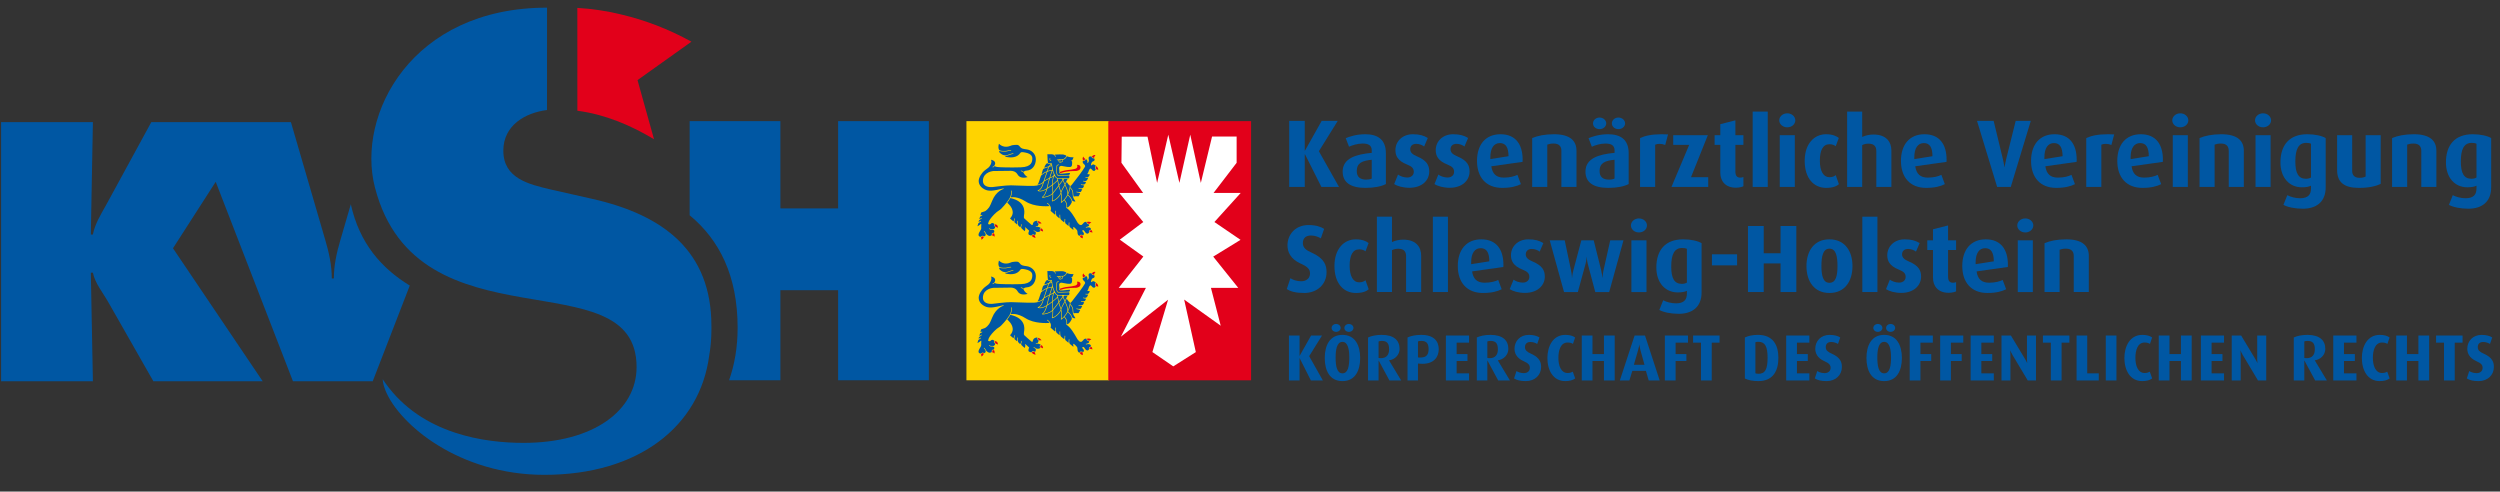 <?xml version="1.0" encoding="utf-8"?>
<svg xmlns="http://www.w3.org/2000/svg" fill="none" height="100%" overflow="visible" preserveAspectRatio="none" style="display: block;" viewBox="0 0 178 35" width="100%">
<rect x="0" y="0" width="178" height="35" fill="#333333" stroke="none"/>
<g clip-path="url(#clip0_0_11505)" id="logo 1">
<g id="Group">
<g id="Group_2">
<path d="M0.079 27.147V8.694H6.614L6.467 16.697H6.614C6.761 15.938 7.177 15.277 7.544 14.617L10.774 8.694H20.713L23.159 17.088C23.429 17.994 23.624 18.899 23.624 19.829H23.771C23.771 18.899 23.967 17.994 24.237 17.088L24.978 14.544C25.592 17.311 27.149 19.095 29.176 20.332L26.537 27.147H20.859L15.359 12.944L12.316 17.676L18.704 27.147H10.921L7.74 21.567C7.348 20.857 6.761 20.172 6.614 19.413H6.467L6.614 27.147H0.079Z" fill="#0057A3" id="Vector"/>
<path d="M49.102 15.325V8.624H55.563V14.84H59.674V8.624H66.135V27.077H59.674V20.664H55.563V27.077H51.909C52.305 25.959 52.519 24.714 52.519 23.334C52.519 19.633 51.222 17.081 49.102 15.325Z" fill="#0057A3" id="Vector_2"/>
<path d="M41.109 7.884C43.108 8.148 44.931 8.934 46.566 9.914L45.391 5.704L49.23 2.968C47.599 2.068 45.917 1.424 44.175 1.018C43.203 0.781 42.177 0.627 41.107 0.562L41.109 7.884Z" fill="#E2001A" id="Vector_3"/>
<path d="M38.946 7.834C37.397 8.029 35.837 8.921 35.837 10.727C35.837 12.722 37.678 13.126 39.236 13.497L42.14 14.153C47.304 15.31 50.653 17.927 50.653 23.206L50.653 23.309L50.653 23.459C50.653 24.1 50.6 24.722 50.495 25.32C49.834 30.338 45.484 33.808 38.76 33.808C32.678 33.808 28.425 30.217 27.445 27.804C27.246 27.316 27.25 27.003 27.25 27.003C27.25 27.003 27.399 27.215 27.445 27.285C30.059 30.951 34.583 31.533 37.267 31.533C42.286 31.533 45.325 29.21 45.325 26.134C45.325 18.285 29.698 25.011 26.692 13.333C25.365 8.181 29.277 0.545 38.949 0.545L38.946 7.834Z" fill="#0057A3" id="Vector_4"/>
</g>
<path clip-rule="evenodd" d="M68.81 8.625H78.976V27.078H68.81V8.625Z" fill="#FFD300" fill-rule="evenodd" id="Vector_5"/>
<path clip-rule="evenodd" d="M78.912 8.625H89.078V27.078H78.912V8.625Z" fill="#E2001A" fill-rule="evenodd" id="Vector_6"/>
<path d="M88.326 17.077C88.326 17.077 86.42 18.248 86.381 18.271C86.41 18.309 88.163 20.495 88.163 20.495C88.163 20.495 86.272 20.495 86.219 20.495C86.233 20.547 86.915 23.191 86.915 23.191C86.915 23.191 84.398 21.393 84.312 21.33C84.335 21.435 85.143 25.069 85.143 25.069L83.536 26.086L82.051 25.067C82.051 25.067 83.131 21.46 83.168 21.339C83.066 21.417 79.805 23.973 79.805 23.973C79.805 23.973 81.558 20.556 81.589 20.495C81.522 20.495 79.652 20.495 79.652 20.495C79.652 20.495 81.379 18.299 81.406 18.266C81.371 18.242 79.729 17.063 79.729 17.063C79.729 17.063 81.367 15.835 81.401 15.808C81.374 15.776 79.69 13.736 79.69 13.736H81.391C81.344 13.669 79.846 11.591 79.846 11.591L79.867 9.733H81.704C81.704 9.733 82.349 12.843 82.387 13.02C82.428 12.843 83.182 9.59 83.182 9.59C83.182 9.59 83.934 12.851 83.974 13.023C84.012 12.851 84.726 9.68 84.726 9.68L84.746 9.588C84.746 9.588 85.462 12.854 85.499 13.023C85.54 12.854 86.298 9.723 86.298 9.723H88.048V11.591C88.048 11.591 86.457 13.669 86.405 13.736H88.34C88.34 13.736 86.496 15.773 86.465 15.808C86.504 15.835 88.326 17.077 88.326 17.077Z" fill="white" id="Vector_7"/>
<g id="Group_3">
<g id="Group_4">
<path d="M75.499 12.321H75.501C75.537 12.331 75.672 12.26 75.887 12.227C76.102 12.197 76.243 12.185 76.243 12.185C76.379 12.171 76.57 12.185 76.624 12.175L76.709 12.156C76.878 12.111 76.917 12.049 76.931 11.946C76.931 11.936 76.933 11.925 76.933 11.916C76.933 11.827 76.875 11.784 76.844 11.762C76.821 11.744 76.711 11.729 76.682 11.74C76.685 11.747 76.689 11.759 76.689 11.759C76.697 11.783 76.708 11.813 76.708 11.85C76.708 11.876 76.701 11.904 76.683 11.932C76.631 12.016 76.532 12.032 76.288 12.074L76.102 12.097C75.945 12.113 75.784 12.129 75.478 12.236C75.476 12.238 75.474 12.238 75.473 12.238C75.472 12.255 75.47 12.269 75.466 12.278C75.465 12.288 75.462 12.292 75.462 12.296C75.462 12.308 75.473 12.311 75.499 12.321Z" fill="#E2001A" id="Vector_8"/>
<path d="M77.754 11.121C77.828 11.059 77.896 11.03 77.956 11.038C77.977 11.039 77.993 11.047 78.008 11.052C77.937 11.083 77.914 11.173 77.905 11.224C77.868 11.238 77.837 11.238 77.811 11.224C77.77 11.2 77.751 11.146 77.748 11.125C77.75 11.123 77.751 11.123 77.754 11.121Z" fill="#E2001A" id="Vector_9"/>
<path d="M77.143 11.147C77.153 11.197 77.179 11.257 77.272 11.312C77.237 11.413 77.138 11.427 77.101 11.43C77.103 11.422 77.104 11.413 77.104 11.406C77.104 11.396 77.102 11.387 77.099 11.382C77.085 11.348 77.08 11.32 77.08 11.293C77.08 11.224 77.117 11.176 77.143 11.147Z" fill="#E2001A" id="Vector_10"/>
<path d="M70.014 16.935C69.983 17.014 69.894 17.051 69.86 17.065C69.86 17.056 69.863 17.045 69.863 17.045C69.866 17.026 69.873 17.002 69.873 16.978C69.873 16.947 69.866 16.915 69.84 16.89C69.864 16.883 69.902 16.869 69.94 16.84C69.967 16.819 69.974 16.825 69.998 16.84C70.011 16.848 70.029 16.858 70.055 16.864C70.04 16.882 70.026 16.905 70.014 16.935Z" fill="#E2001A" id="Vector_11"/>
<path d="M70.817 16.759C70.817 16.792 70.81 16.818 70.801 16.837C70.792 16.856 70.785 16.86 70.783 16.86C70.782 16.86 70.778 16.858 70.776 16.847C70.762 16.795 70.71 16.77 70.632 16.77C70.645 16.748 70.662 16.708 70.662 16.67C70.662 16.659 70.662 16.649 70.658 16.64L70.657 16.638C70.662 16.631 70.693 16.626 70.709 16.624C70.732 16.621 70.755 16.616 70.774 16.607C70.776 16.614 70.778 16.621 70.781 16.629C70.807 16.676 70.817 16.722 70.817 16.759Z" fill="#E2001A" id="Vector_12"/>
<path d="M70.848 15.969H70.849C70.865 15.974 70.88 15.979 70.9 15.983C70.985 16.004 71.02 16.062 71.035 16.108C71.045 16.135 71.048 16.161 71.048 16.184C71.048 16.201 71.046 16.212 71.044 16.218C71.032 16.212 71.017 16.204 71.017 16.204C70.98 16.181 70.936 16.154 70.9 16.166C70.898 16.166 70.895 16.167 70.892 16.168C70.886 16.135 70.868 16.097 70.834 16.066C70.794 16.024 70.848 15.971 70.848 15.969Z" fill="#E2001A" id="Vector_13"/>
<path d="M73.741 16.925C73.694 16.943 73.618 16.913 73.556 16.874L73.511 16.839C73.497 16.826 73.481 16.811 73.459 16.797L73.533 16.734C73.555 16.719 73.564 16.724 73.591 16.738C73.614 16.752 73.646 16.768 73.694 16.768C73.691 16.777 73.691 16.787 73.691 16.797C73.691 16.85 73.721 16.9 73.741 16.925Z" fill="#E2001A" id="Vector_14"/>
<path d="M74.153 16.258C74.237 16.314 74.258 16.395 74.262 16.421C74.265 16.434 74.266 16.445 74.266 16.456C74.266 16.474 74.262 16.485 74.26 16.49C74.207 16.451 74.163 16.421 74.097 16.444L74.093 16.432C74.071 16.367 74.059 16.323 74.085 16.305L74.153 16.258Z" fill="#E2001A" id="Vector_15"/>
<path d="M73.911 15.74C74.059 15.775 74.127 15.861 74.154 15.913C74.154 15.913 74.154 15.913 74.156 15.915C74.144 15.917 74.113 15.916 74.093 15.915C74.054 15.91 74.014 15.909 73.987 15.92C73.977 15.899 73.959 15.883 73.939 15.861L73.912 15.837C73.893 15.819 73.902 15.772 73.911 15.74Z" fill="#E2001A" id="Vector_16"/>
<path d="M76.914 16.858C76.907 16.849 76.902 16.84 76.894 16.83C76.904 16.799 76.927 16.756 76.953 16.756C77.009 16.758 77.058 16.76 77.101 16.785C77.09 16.807 77.086 16.831 77.086 16.86C77.086 16.9 77.095 16.94 77.102 16.969C76.965 16.939 76.933 16.89 76.914 16.858Z" fill="#E2001A" id="Vector_17"/>
<path d="M77.774 16.538C77.774 16.551 77.772 16.563 77.77 16.574C77.753 16.558 77.73 16.543 77.707 16.534C77.656 16.516 77.607 16.519 77.569 16.543C77.569 16.495 77.578 16.437 77.603 16.43C77.651 16.419 77.682 16.391 77.698 16.375C77.759 16.419 77.774 16.484 77.774 16.538Z" fill="#E2001A" id="Vector_18"/>
<path d="M77.409 15.792C77.598 15.76 77.675 15.832 77.703 15.872C77.606 15.881 77.574 15.91 77.56 15.954C77.543 15.942 77.516 15.93 77.473 15.91C77.435 15.896 77.412 15.876 77.404 15.851C77.396 15.827 77.403 15.806 77.409 15.792Z" fill="#E2001A" id="Vector_19"/>
<path d="M78.187 12.097C78.156 12.076 78.107 12.064 78.069 12.064C78.069 12.064 78.069 12.062 78.067 12.061C78.028 12.022 78.01 11.98 78.011 11.939C78.012 11.884 78.049 11.841 78.06 11.831C78.169 11.926 78.194 12.009 78.194 12.062C78.194 12.076 78.189 12.087 78.187 12.097Z" fill="#E2001A" id="Vector_20"/>
</g>
<path clip-rule="evenodd" d="M76.065 12.243L76.057 12.282C76.057 12.282 76.18 12.273 76.185 12.278C76.189 12.282 76.185 12.231 76.185 12.231C76.185 12.231 76.105 12.236 76.065 12.243ZM76.059 11.928C76.059 11.928 76.053 11.952 76.053 11.959C76.055 11.97 76.093 12.036 76.147 11.957C76.151 11.953 76.155 11.932 76.155 11.932L76.081 11.929L76.059 11.928ZM75.912 11.948C75.945 12.086 76.011 11.948 76.011 11.948L76.016 11.927L75.905 11.913C75.905 11.913 75.91 11.941 75.912 11.948ZM75.841 12.308L75.999 12.29L76.008 12.249C76.008 12.249 75.926 12.262 75.893 12.266C75.861 12.271 75.841 12.308 75.841 12.308ZM74.362 12.861C74.452 12.802 74.586 12.73 74.716 12.666C74.784 12.439 74.854 12.243 74.891 12.145C74.772 12.162 74.666 12.189 74.575 12.225C74.51 12.415 74.426 12.663 74.362 12.861ZM74.254 13.182C74.251 13.195 74.169 13.469 73.993 13.55L73.954 13.572C74.035 13.593 74.154 13.595 74.321 13.528C74.351 13.516 74.425 13.477 74.525 13.416C74.533 13.389 74.539 13.364 74.544 13.34C74.582 13.14 74.638 12.92 74.699 12.722C74.547 12.798 74.411 12.873 74.34 12.928L74.254 13.182ZM74.751 12.697C74.687 12.904 74.624 13.136 74.586 13.348L74.577 13.384C74.675 13.323 74.792 13.243 74.915 13.149C74.902 12.93 74.941 12.724 74.979 12.588C74.905 12.623 74.827 12.659 74.751 12.697ZM74.252 14.033C74.362 14.035 74.763 13.949 74.919 13.769L74.941 13.746C74.937 13.549 74.926 13.341 74.918 13.198C74.787 13.297 74.662 13.38 74.561 13.443C74.511 13.624 74.407 13.934 74.252 14.033ZM74.957 13.168C74.969 13.348 74.978 13.531 74.982 13.698C75.119 13.538 75.25 13.361 75.364 13.206C75.332 13.078 75.309 12.961 75.293 12.872C75.186 12.981 75.069 13.079 74.957 13.168ZM75.282 12.824C75.273 12.756 75.27 12.717 75.269 12.716C75.215 12.691 75.155 12.642 75.099 12.535L75.029 12.565C74.995 12.682 74.954 12.864 74.954 13.067C74.954 13.082 74.954 13.099 74.955 13.116C75.064 13.027 75.178 12.93 75.282 12.824ZM76.025 13.899C75.952 14.037 75.87 14.147 75.796 14.231C75.811 14.245 76.026 14.444 75.97 14.771C76.017 14.769 76.147 14.735 76.297 14.435C76.319 14.391 76.364 14.221 76.025 13.899ZM75.454 11.533C75.472 11.545 75.493 11.546 75.517 11.54C75.578 11.523 75.62 11.495 75.636 11.459C75.647 11.434 75.645 11.403 75.631 11.372H75.593C75.562 11.372 75.537 11.37 75.514 11.372C75.499 11.374 75.49 11.374 75.477 11.378C75.477 11.401 75.48 11.439 75.495 11.448C75.501 11.453 75.505 11.457 75.524 11.448C75.541 11.441 75.545 11.454 75.548 11.461C75.549 11.468 75.555 11.473 75.538 11.483C75.518 11.494 75.49 11.493 75.474 11.482C75.444 11.459 75.441 11.413 75.439 11.383C75.419 11.386 75.4 11.39 75.386 11.393C75.4 11.45 75.417 11.512 75.454 11.533ZM76 13.858C75.998 13.844 75.999 13.831 75.999 13.812C76 13.781 76.002 13.733 75.993 13.644C75.986 13.57 75.906 13.376 75.824 13.187C75.721 13.367 75.608 13.567 75.566 13.707C75.588 13.816 75.597 13.949 75.597 14.069C75.597 14.199 75.587 14.313 75.583 14.376C75.662 14.313 75.854 14.142 76 13.858ZM74.879 11.637L74.89 11.64C74.9 11.649 74.901 11.654 74.901 11.657C74.904 11.7 74.909 11.746 74.913 11.786C74.915 11.791 74.915 11.794 74.915 11.798C74.95 12.11 75.038 12.32 75.127 12.498C75.228 12.7 75.327 12.697 75.4 12.693L75.423 12.691L76.089 12.7C76.093 12.7 76.097 12.697 76.102 12.689C76.165 12.613 76.147 12.57 76.132 12.535C76.126 12.521 76.12 12.507 76.119 12.493C76.098 12.498 76.071 12.498 76.038 12.498L75.894 12.502C75.71 12.509 75.431 12.519 75.351 12.515C75.224 12.504 75.214 12.296 75.214 12.288C75.214 12.271 75.214 11.893 75.222 11.821C75.231 11.736 75.359 11.709 75.364 11.708C75.376 11.704 75.386 11.712 75.39 11.723C75.391 11.736 75.384 11.747 75.372 11.75C75.345 11.755 75.269 11.781 75.264 11.826C75.256 11.895 75.256 12.283 75.256 12.288C75.256 12.288 75.266 12.466 75.353 12.472C75.431 12.476 75.72 12.467 75.892 12.46L76.038 12.455C76.08 12.455 76.129 12.45 76.134 12.446C76.165 12.401 76.174 12.387 76.183 12.337C76.188 12.299 76.067 12.321 76.067 12.321C75.69 12.373 75.516 12.373 75.483 12.361C75.446 12.346 75.404 12.329 75.427 12.266C75.431 12.255 75.441 12.203 75.41 11.966C75.406 11.935 75.416 11.885 75.453 11.85C75.481 11.825 75.532 11.799 75.626 11.818L75.654 11.825C75.798 11.855 76.18 11.937 76.269 11.862C76.324 11.813 76.336 11.722 76.336 11.642C76.336 11.612 76.335 11.583 76.334 11.56L76.332 11.517C76.332 11.491 76.314 11.477 76.295 11.467C76.288 11.463 76.275 11.456 76.275 11.442C76.279 11.42 76.297 11.418 76.311 11.415C76.347 11.411 76.352 11.403 76.384 11.328L76.396 11.302L76.419 11.254C76.427 11.24 76.438 11.219 76.438 11.211C76.435 11.207 76.42 11.197 76.33 11.197C76.144 11.2 76.016 11.148 75.962 11.124C75.951 11.16 75.924 11.201 75.912 11.216C75.862 11.288 75.775 11.365 75.687 11.372H75.671C75.684 11.409 75.684 11.443 75.67 11.475C75.65 11.521 75.6 11.557 75.526 11.576C75.493 11.584 75.461 11.582 75.435 11.565C75.385 11.535 75.364 11.465 75.349 11.4C75.338 11.401 75.328 11.401 75.319 11.403H75.303H75.289H75.278H75.267C75.252 11.401 75.244 11.39 75.245 11.379C75.246 11.368 75.258 11.359 75.27 11.361C75.27 11.361 75.321 11.368 75.394 11.345C75.459 11.327 75.509 11.327 75.593 11.33H75.676C75.736 11.33 75.808 11.282 75.869 11.205C75.911 11.148 75.924 11.107 75.923 11.097C75.915 11.073 75.846 11.031 75.71 11.001C75.638 10.985 75.294 10.995 75.084 11.008C75.122 11.038 75.153 11.078 75.168 11.139C75.171 11.151 75.165 11.164 75.153 11.166C75.142 11.169 75.13 11.161 75.127 11.151C75.084 10.974 74.886 10.98 74.756 10.985L74.707 10.986C74.636 10.986 74.595 10.984 74.572 10.981C74.579 11.265 74.6 11.567 74.621 11.598C74.644 11.63 74.786 11.64 74.879 11.637ZM74.735 11.272C74.738 11.261 74.751 11.254 74.761 11.257C74.772 11.259 74.779 11.27 74.776 11.282C74.771 11.305 74.762 11.373 74.786 11.401C74.794 11.411 74.807 11.415 74.825 11.413C74.837 11.413 74.847 11.422 74.847 11.434C74.849 11.446 74.84 11.456 74.828 11.456C74.788 11.458 74.766 11.442 74.754 11.427C74.713 11.378 74.733 11.282 74.735 11.272ZM74.664 11.965C74.65 12.004 74.624 12.079 74.591 12.173C74.683 12.139 74.787 12.115 74.903 12.1L74.915 12.074C74.902 11.992 74.886 11.911 74.876 11.821C74.809 11.84 74.756 11.857 74.707 11.873C74.691 11.9 74.675 11.93 74.664 11.965ZM74.864 11.696C74.834 11.72 74.787 11.759 74.744 11.818L74.856 11.782L74.871 11.777C74.867 11.752 74.865 11.723 74.864 11.696ZM74.994 12.535C75.016 12.466 75.033 12.423 75.034 12.421C75.004 12.329 74.968 12.24 74.938 12.136C74.907 12.219 74.839 12.412 74.766 12.642C74.852 12.6 74.933 12.563 74.994 12.535ZM71.937 14.1C71.883 14.202 71.805 14.318 71.715 14.435C71.734 14.45 72.083 14.727 72.105 15.085C72.106 15.097 72.107 15.109 72.107 15.122C72.107 15.275 72.041 15.42 71.914 15.553C71.951 15.589 72.059 15.692 72.153 15.763C72.164 15.76 72.183 15.738 72.194 15.677L72.208 15.566C72.209 15.555 72.22 15.546 72.231 15.549C72.244 15.551 72.251 15.561 72.249 15.572L72.234 15.682C72.231 15.696 72.228 15.708 72.226 15.719L72.228 15.729C72.228 15.741 72.226 15.754 72.226 15.766C72.226 15.8 72.231 15.832 72.24 15.838C72.298 15.881 72.384 15.955 72.422 15.99C72.435 15.969 72.441 15.94 72.441 15.903C72.441 15.868 72.436 15.832 72.43 15.803L72.414 15.741C72.412 15.726 72.418 15.717 72.429 15.716C72.439 15.711 72.451 15.719 72.454 15.729L72.47 15.792C72.476 15.818 72.485 15.868 72.483 15.919C72.484 15.929 72.48 15.949 72.48 15.971C72.48 15.993 72.481 16.018 72.492 16.036C72.506 16.066 72.58 16.135 72.636 16.185C72.662 16.152 72.696 16.104 72.696 16.038C72.696 16.022 72.694 16.005 72.689 15.984C72.689 15.969 72.695 15.96 72.703 15.959C72.716 15.955 72.727 15.962 72.73 15.974C72.752 16.056 72.727 16.119 72.7 16.166C72.7 16.169 72.707 16.224 72.74 16.264C72.776 16.306 72.916 16.43 72.961 16.458C72.983 16.415 73.004 16.35 73.004 16.29C73.004 16.26 72.999 16.233 72.989 16.208C72.988 16.191 72.992 16.184 73.001 16.18C73.012 16.176 73.03 16.198 73.031 16.203C73.033 16.203 73.209 16.367 73.266 16.416C73.274 16.423 73.278 16.432 73.272 16.442C73.271 16.444 73.194 16.596 73.233 16.68C73.245 16.705 73.265 16.723 73.297 16.73C73.351 16.743 73.388 16.76 73.42 16.774L73.508 16.703C73.551 16.669 73.584 16.687 73.612 16.703C73.635 16.715 73.663 16.732 73.711 16.729L73.716 16.713C73.733 16.674 73.753 16.628 73.753 16.584C73.753 16.569 73.75 16.552 73.743 16.536C73.724 16.497 73.677 16.468 73.602 16.45C73.592 16.446 73.586 16.437 73.586 16.427C73.59 16.413 73.601 16.405 73.612 16.406C73.682 16.425 73.731 16.451 73.76 16.487C73.764 16.487 73.914 16.56 74.04 16.475L74.059 16.461L74.054 16.446C74.031 16.38 74.005 16.307 74.061 16.271L74.111 16.236L74.094 16.227C73.986 16.143 73.879 16.149 73.768 16.164C73.757 16.165 73.746 16.158 73.745 16.145C73.743 16.134 73.751 16.123 73.763 16.122C73.801 16.116 73.839 16.113 73.878 16.113C73.877 16.108 73.878 16.106 73.88 16.101C73.881 16.101 73.932 16.009 73.956 15.954C73.949 15.93 73.935 15.917 73.91 15.892L73.883 15.867C73.848 15.832 73.86 15.765 73.871 15.729C73.818 15.706 73.746 15.716 73.679 15.752C73.596 15.799 73.543 15.879 73.533 15.973C73.532 16.005 73.515 16.016 73.504 16.02C73.468 16.033 73.424 15.99 73.412 15.979C73.366 15.94 72.961 15.591 72.929 15.552C72.897 15.511 72.89 15.435 72.908 15.329L72.91 15.316C72.971 15.026 72.994 14.329 71.941 14.102L71.937 14.1ZM76.37 13.783C76.363 13.651 76.356 13.553 76.197 13.387C76.167 13.569 76.111 13.726 76.045 13.86C76.241 14.044 76.32 14.185 76.345 14.285C76.35 14.29 76.465 14.372 76.554 14.345C76.567 14.341 76.57 14.337 76.57 14.337C76.57 14.327 76.55 14.299 76.535 14.277C76.492 14.218 76.43 14.131 76.397 13.992C76.379 13.909 76.374 13.841 76.37 13.783ZM74.816 11.68C74.738 11.677 74.62 11.668 74.588 11.623C74.575 11.623 74.57 11.623 74.567 11.623C74.465 11.63 74.357 11.893 74.357 11.933C74.357 11.937 74.357 11.941 74.355 11.944C74.421 11.921 74.53 11.884 74.679 11.837C74.724 11.764 74.777 11.712 74.816 11.68ZM74.254 12.955C74.261 12.942 74.279 12.923 74.302 12.904C74.368 12.71 74.454 12.45 74.523 12.245C74.265 12.352 74.124 12.502 74.115 12.524C74.095 12.562 74 12.858 73.965 12.97C73.932 13.06 73.9 13.117 73.863 13.156C73.994 13.124 74.192 13.06 74.254 12.955ZM74.624 11.95C74.632 11.929 74.64 11.909 74.65 11.891C74.389 11.974 74.307 12.011 74.287 12.027C74.251 12.061 74.195 12.263 74.159 12.418C74.236 12.352 74.362 12.262 74.541 12.191C74.579 12.082 74.608 11.995 74.624 11.95ZM78.026 11.803C77.992 11.777 77.953 11.75 77.905 11.722C77.829 11.678 77.753 11.737 77.716 11.767C77.7 11.781 77.691 11.781 77.682 11.777C77.677 11.774 77.673 11.766 77.673 11.759C77.675 11.735 77.702 11.546 77.796 11.502L77.82 11.493C77.866 11.472 77.914 11.451 77.928 11.41C77.933 11.401 77.936 11.39 77.936 11.378C77.936 11.35 77.924 11.313 77.904 11.272C77.861 11.279 77.823 11.278 77.791 11.261C77.736 11.23 77.715 11.167 77.707 11.137C77.694 11.139 77.679 11.139 77.664 11.139C77.612 11.137 77.561 11.134 77.522 11.194C77.498 11.234 77.505 11.279 77.515 11.331C77.529 11.406 77.548 11.5 77.457 11.6C77.451 11.607 77.44 11.609 77.433 11.604C77.425 11.6 77.421 11.593 77.421 11.584C77.422 11.577 77.428 11.551 77.428 11.518C77.428 11.459 77.411 11.375 77.323 11.336L77.31 11.33C77.261 11.463 77.124 11.472 77.093 11.472C77.089 11.487 77.086 11.504 77.086 11.521C77.086 11.572 77.108 11.631 77.195 11.703C77.231 11.73 77.262 11.784 77.262 11.827C77.262 11.836 77.261 11.846 77.257 11.854C77.25 11.867 77.11 12.155 76.395 13.046L76.36 13.094C76.305 13.164 76.259 13.224 76.215 13.235C76.213 13.268 76.21 13.303 76.205 13.336C76.397 13.528 76.405 13.638 76.412 13.78C76.415 13.838 76.42 13.903 76.438 13.982L76.441 13.993C76.486 13.986 76.626 13.962 76.787 13.979C76.791 13.976 76.798 13.962 76.804 13.951L76.844 13.889C76.855 13.876 76.887 13.812 76.909 13.766C76.875 13.747 76.785 13.705 76.653 13.691C76.642 13.691 76.633 13.681 76.633 13.67C76.635 13.657 76.646 13.649 76.657 13.649C76.718 13.655 76.755 13.663 76.798 13.677C76.805 13.679 76.817 13.678 76.82 13.678L76.859 13.675C76.908 13.67 76.947 13.668 76.957 13.663C76.973 13.621 77.03 13.525 77.058 13.48C77.009 13.469 76.906 13.445 76.81 13.445C76.798 13.445 76.789 13.437 76.789 13.424C76.789 13.412 76.798 13.402 76.81 13.402C76.868 13.402 76.963 13.416 76.971 13.417H76.984C77.099 13.395 77.104 13.395 77.14 13.324L77.195 13.214C77.154 13.199 77.062 13.171 76.978 13.171C76.967 13.171 76.958 13.161 76.958 13.15C76.958 13.137 76.967 13.128 76.978 13.128C77.029 13.128 77.054 13.132 77.098 13.143C77.11 13.144 77.134 13.14 77.14 13.139C77.257 13.122 77.266 13.096 77.275 13.068L77.289 13.037L77.328 12.958C77.285 12.946 77.195 12.923 77.128 12.916C77.117 12.914 77.11 12.904 77.11 12.895C77.11 12.879 77.121 12.872 77.133 12.873C77.177 12.878 77.201 12.882 77.245 12.891C77.254 12.895 77.281 12.888 77.289 12.888C77.383 12.873 77.423 12.788 77.433 12.761C77.439 12.747 77.466 12.689 77.479 12.661C77.45 12.656 77.394 12.648 77.299 12.646C77.289 12.644 77.279 12.635 77.279 12.623C77.279 12.611 77.289 12.602 77.3 12.602C77.366 12.606 77.387 12.607 77.422 12.611C77.431 12.611 77.453 12.606 77.459 12.606C77.51 12.588 77.528 12.555 77.547 12.524L77.557 12.504L77.598 12.428C77.58 12.418 77.536 12.399 77.443 12.402C77.434 12.402 77.426 12.397 77.422 12.388C77.419 12.381 77.422 12.371 77.427 12.364C77.428 12.364 77.485 12.308 77.523 12.155C77.54 12.091 77.601 12.009 77.641 11.997C77.647 11.996 77.653 11.997 77.658 11.999C77.667 12.006 77.743 12.056 77.76 12.095C77.776 12.131 77.841 12.171 77.9 12.168C77.941 12.166 77.968 12.145 77.98 12.106C77.986 12.091 78.001 12.079 78.021 12.072C77.986 12.029 77.967 11.985 77.968 11.939C77.97 11.871 78.011 11.821 78.026 11.803ZM75.935 14.809C75.928 14.803 75.923 14.794 75.924 14.785C75.992 14.467 75.774 14.268 75.766 14.262C75.657 14.379 75.571 14.437 75.568 14.439C75.562 14.444 75.553 14.444 75.546 14.439C75.54 14.435 75.536 14.428 75.537 14.419C75.538 14.414 75.575 14.055 75.538 13.788C75.417 14.076 75.075 14.311 74.951 14.334C74.927 14.339 74.909 14.334 74.9 14.322C74.89 14.308 74.891 14.292 74.901 14.27C74.935 14.202 74.943 14.015 74.941 13.807C74.762 14 74.299 14.096 74.215 14.07C74.197 14.064 74.192 14.052 74.191 14.044C74.189 14.024 74.207 14.011 74.224 14.002C74.341 13.934 74.442 13.703 74.508 13.474C74.424 13.525 74.362 13.557 74.335 13.568C74.123 13.653 73.977 13.631 73.892 13.598C73.885 13.596 73.88 13.589 73.879 13.58C73.878 13.572 73.882 13.564 73.891 13.561L73.973 13.513C74.134 13.438 74.213 13.174 74.215 13.171L74.268 13.008C74.134 13.164 73.768 13.219 73.749 13.223C73.745 13.223 73.742 13.223 73.736 13.219C73.701 13.227 73.659 13.231 73.608 13.235C73.473 13.248 72.889 13.226 72.419 13.21L71.984 13.196C71.642 13.188 70.705 13.313 70.696 13.316C70.692 13.316 70.3 13.369 70.099 13.173C70.007 13.084 69.97 12.961 69.987 12.804C70.051 12.225 70.717 12.18 70.724 12.177L71.969 12.162C72.092 12.162 72.322 12.197 72.452 12.425C72.627 12.738 73.033 12.651 73.164 12.609C72.984 12.5 72.904 12.364 72.884 12.3C72.864 12.278 72.79 12.201 72.698 12.189C72.686 12.187 72.678 12.177 72.68 12.165C72.682 12.153 72.692 12.145 72.703 12.147C72.784 12.156 72.847 12.205 72.886 12.24C72.907 12.201 72.972 12.155 73.086 12.147C73.529 12.124 73.752 11.736 73.752 11.35L73.751 11.311C73.736 10.925 73.409 10.676 73.109 10.638C72.81 10.598 72.707 10.575 72.613 10.439C72.534 10.324 72.436 10.315 72.433 10.315C72.43 10.315 72.113 10.299 71.946 10.384C71.502 10.567 71.208 10.32 71.126 10.238C71.111 10.281 71.087 10.366 71.087 10.462C71.087 10.507 71.093 10.556 71.107 10.602C71.122 10.664 71.153 10.773 71.614 10.745C71.675 10.741 71.718 10.729 71.762 10.716C71.819 10.699 71.878 10.681 71.977 10.681C71.988 10.681 71.997 10.69 71.997 10.703C71.997 10.714 71.988 10.724 71.977 10.724C71.884 10.724 71.829 10.74 71.774 10.757C71.729 10.77 71.682 10.784 71.616 10.788C71.357 10.803 71.224 10.776 71.155 10.739C71.154 10.74 71.121 10.816 71.166 10.855C71.168 10.858 71.413 11.148 71.726 11.038C72.001 10.938 72.054 10.927 72.1 10.918L72.13 10.91C72.141 10.908 72.152 10.915 72.155 10.927C72.157 10.938 72.15 10.95 72.14 10.951L72.11 10.959C72.063 10.968 72.012 10.98 71.74 11.076C71.679 11.098 71.62 11.107 71.565 11.104C71.565 11.11 71.57 11.166 71.664 11.177L71.697 11.184C71.858 11.207 72.282 11.272 72.561 10.995L72.621 10.921C72.658 10.871 72.686 10.831 72.772 10.831C72.88 10.831 73.169 10.885 73.295 10.959C73.424 11.039 73.51 11.126 73.502 11.294L73.501 11.311C73.494 11.483 73.477 11.89 72.686 11.913C71.915 11.937 71.179 11.914 71.013 11.89C70.92 11.876 70.853 11.867 70.835 11.812C70.789 11.875 70.731 11.916 70.684 11.913C70.672 11.913 70.664 11.902 70.664 11.89C70.665 11.88 70.674 11.871 70.687 11.871C70.741 11.873 70.844 11.768 70.855 11.648C70.857 11.64 70.857 11.631 70.857 11.623C70.857 11.5 70.751 11.411 70.556 11.372C70.573 11.403 70.59 11.449 70.59 11.514C70.59 11.566 70.578 11.63 70.541 11.703C70.453 11.882 70.404 11.916 70.266 12.019L70.13 12.121C69.883 12.315 69.69 12.64 69.683 12.877V12.89C69.683 12.993 69.719 13.286 70.096 13.48C70.403 13.636 70.699 13.6 71.437 13.416C71.447 13.412 71.459 13.418 71.462 13.43C71.462 13.445 71.456 13.453 71.447 13.456C71.441 13.458 70.924 13.593 70.641 14.301C70.484 14.698 70.411 14.781 70.394 14.797C70.382 14.813 70.239 15.012 70.07 15.063L70.03 15.073C69.856 15.124 69.856 15.124 69.84 15.189L69.805 15.325C69.827 15.324 69.863 15.32 69.914 15.298C69.924 15.293 69.936 15.3 69.942 15.308C69.943 15.325 69.939 15.334 69.93 15.336C69.874 15.362 69.788 15.418 69.779 15.428C69.772 15.439 69.747 15.521 69.726 15.599C69.737 15.598 69.761 15.589 69.809 15.559C69.842 15.536 69.87 15.518 69.878 15.512C69.889 15.505 69.902 15.51 69.908 15.518C69.91 15.523 69.912 15.526 69.912 15.53C69.912 15.537 69.909 15.543 69.903 15.546C69.874 15.568 69.851 15.581 69.83 15.596C69.775 15.633 69.719 15.675 69.712 15.688C69.698 15.704 69.683 15.753 69.671 15.804C69.712 15.785 69.781 15.753 69.816 15.731C69.827 15.726 69.84 15.731 69.845 15.741C69.846 15.743 69.848 15.747 69.848 15.751C69.848 15.756 69.844 15.765 69.837 15.769C69.765 15.81 69.658 15.886 69.648 15.92C69.626 15.987 69.605 16.066 69.593 16.113C69.633 16.094 69.693 16.062 69.719 16.041L69.837 15.947C69.844 15.942 69.852 15.941 69.86 15.944C69.866 15.949 69.871 15.955 69.871 15.962C69.867 16.005 69.86 16.091 69.86 16.154C69.86 16.179 69.861 16.2 69.864 16.212C69.866 16.222 69.866 16.232 69.866 16.241C69.866 16.305 69.827 16.371 69.793 16.427L69.782 16.446L69.77 16.466C69.737 16.517 69.67 16.629 69.67 16.719C69.67 16.735 69.672 16.753 69.678 16.768C69.691 16.805 69.721 16.831 69.77 16.849C69.781 16.852 69.788 16.856 69.798 16.86C69.802 16.858 69.804 16.856 69.808 16.856C69.808 16.856 69.858 16.849 69.915 16.807C69.965 16.768 69.994 16.785 70.02 16.803C70.035 16.811 70.05 16.822 70.074 16.824C70.079 16.825 70.083 16.829 70.087 16.831C70.1 16.821 70.113 16.809 70.125 16.799C70.151 16.78 70.172 16.767 70.176 16.745C70.18 16.732 70.182 16.716 70.182 16.704C70.182 16.657 70.164 16.61 70.125 16.569L70.054 16.479C70.051 16.475 70.049 16.472 70.049 16.468C70.049 16.461 70.052 16.457 70.058 16.451C70.066 16.444 70.081 16.446 70.088 16.457L70.157 16.54C70.188 16.573 70.207 16.61 70.216 16.647C70.237 16.671 70.373 16.826 70.491 16.794C70.525 16.784 70.555 16.778 70.583 16.774C70.599 16.749 70.629 16.69 70.619 16.652L70.623 16.614C70.637 16.593 70.669 16.588 70.702 16.582C70.729 16.579 70.759 16.573 70.772 16.56C70.775 16.543 70.78 16.526 70.785 16.511C70.791 16.487 70.797 16.47 70.797 16.451C70.797 16.442 70.796 16.43 70.789 16.423C70.774 16.395 70.732 16.371 70.662 16.354C70.644 16.348 70.632 16.35 70.614 16.354C70.565 16.364 70.521 16.367 70.428 16.295C70.418 16.288 70.416 16.275 70.424 16.265C70.432 16.256 70.446 16.253 70.455 16.262C70.539 16.327 70.572 16.321 70.604 16.314C70.624 16.308 70.645 16.305 70.674 16.314C70.687 16.316 70.697 16.319 70.708 16.323C70.717 16.321 70.794 16.306 70.846 16.227C70.845 16.222 70.845 16.215 70.849 16.21C70.856 16.198 70.855 16.146 70.804 16.096C70.775 16.068 70.769 16.028 70.786 15.989C70.794 15.974 70.801 15.962 70.808 15.954C70.772 15.937 70.756 15.923 70.743 15.91C70.724 15.892 70.714 15.883 70.652 15.879C70.599 15.877 70.578 15.899 70.554 15.927C70.519 15.962 70.48 16.005 70.37 15.959C70.364 15.955 70.359 15.951 70.357 15.944C70.356 15.937 70.316 15.751 70.78 15.271C70.933 15.112 71.028 15.052 71.11 14.998C71.17 14.959 71.222 14.925 71.285 14.863C71.553 14.589 71.868 14.21 71.948 13.965C72.012 13.774 72.022 13.658 71.983 13.596C71.977 13.586 71.979 13.573 71.989 13.568C71.999 13.561 72.012 13.564 72.018 13.575C72.037 13.605 72.048 13.644 72.048 13.696C72.048 13.767 72.029 13.858 71.989 13.977C71.981 14.002 71.97 14.03 71.957 14.056C72.044 14.035 72.441 13.971 73.027 14.347C73.634 14.735 74.528 14.692 74.733 14.675C74.684 14.589 74.61 14.517 74.559 14.494C74.547 14.49 74.543 14.476 74.547 14.466C74.553 14.455 74.565 14.45 74.576 14.455C74.665 14.496 74.827 14.674 74.827 14.839L74.827 14.854C74.823 14.932 74.814 14.984 74.8 15.013C74.86 15.061 74.95 15.14 75.017 15.201L75.095 15.27L75.118 15.285L75.145 15.248L75.144 15.236L75.136 15.142C75.132 15.093 75.128 15.043 75.122 15.016L75.163 15.004C75.169 15.037 75.173 15.085 75.177 15.137L75.186 15.231C75.192 15.283 75.204 15.355 75.241 15.385C75.343 15.466 75.368 15.492 75.395 15.518C75.409 15.532 75.423 15.545 75.435 15.554C75.438 15.545 75.441 15.534 75.442 15.518C75.443 15.505 75.444 15.488 75.444 15.47C75.444 15.444 75.443 15.414 75.441 15.378V15.336V15.29L75.483 15.287V15.338V15.374L75.486 15.429L75.49 15.48C75.491 15.545 75.493 15.596 75.575 15.673L75.767 15.836C75.78 15.8 75.801 15.733 75.801 15.645C75.801 15.633 75.801 15.62 75.8 15.609C75.8 15.599 75.808 15.589 75.82 15.587C75.831 15.587 75.842 15.596 75.843 15.608C75.846 15.665 75.84 15.72 75.831 15.762L75.835 15.787C75.843 15.872 75.849 15.892 75.851 15.896L76.078 16.095C76.084 16.051 76.096 15.962 76.098 15.858C76.099 15.845 76.109 15.837 76.12 15.837C76.132 15.837 76.141 15.848 76.141 15.86C76.139 15.923 76.134 15.979 76.129 16.025C76.129 16.062 76.155 16.152 76.174 16.171L76.429 16.38C76.427 16.336 76.423 16.263 76.412 16.194C76.412 16.176 76.419 16.169 76.426 16.166C76.472 16.145 76.641 16.34 76.672 16.375C76.711 16.425 76.714 16.485 76.718 16.548C76.723 16.639 76.728 16.733 76.857 16.807C76.87 16.77 76.902 16.71 76.954 16.713C77.013 16.715 77.074 16.719 77.127 16.751C77.158 16.716 77.174 16.68 77.174 16.644C77.171 16.582 77.135 16.54 77.113 16.524C77.068 16.485 77.059 16.425 77.058 16.423L77.058 16.408L77.07 16.401C77.098 16.388 77.159 16.374 77.193 16.425L77.203 16.444C77.234 16.494 77.316 16.63 77.411 16.639C77.45 16.642 77.49 16.621 77.529 16.579C77.525 16.535 77.522 16.409 77.591 16.39C77.648 16.375 77.676 16.336 77.676 16.336C77.679 16.3 77.665 16.253 77.619 16.222C77.565 16.18 77.479 16.176 77.37 16.201C77.345 16.207 77.325 16.21 77.319 16.212L77.31 16.171C77.387 16.155 77.516 16.114 77.54 16.068C77.55 16.051 77.551 16.028 77.553 16.007C77.549 15.995 77.534 15.984 77.457 15.951C77.407 15.93 77.375 15.9 77.365 15.863C77.361 15.851 77.358 15.841 77.358 15.829C77.358 15.818 77.361 15.809 77.363 15.799L77.342 15.797C77.285 15.79 77.207 15.782 77.104 15.928C77.059 15.992 77.009 16.025 76.956 16.025C76.856 16.026 76.773 15.917 76.729 15.86L76.716 15.842C76.704 15.828 76.681 15.787 76.648 15.726C76.519 15.499 76.221 14.97 75.935 14.809ZM75.849 13.14C75.939 13.343 76.026 13.559 76.035 13.639C76.04 13.696 76.042 13.736 76.042 13.767C76.108 13.614 76.158 13.434 76.175 13.226C76.124 13.188 75.998 13.056 75.957 12.944C75.931 12.998 75.892 13.065 75.849 13.14ZM75.546 13.635C75.6 13.493 75.703 13.312 75.796 13.15L75.802 13.137C75.756 13.032 75.709 12.932 75.674 12.858C75.616 12.93 75.545 13.027 75.474 13.126L75.41 13.214C75.442 13.34 75.481 13.471 75.53 13.594C75.536 13.607 75.54 13.622 75.546 13.635ZM74.936 14.292C74.95 14.292 74.978 14.285 75.03 14.257C75.19 14.17 75.453 13.955 75.522 13.707C75.514 13.67 75.504 13.638 75.491 13.609C75.446 13.495 75.408 13.372 75.377 13.259C75.259 13.42 75.125 13.599 74.984 13.761V13.861C74.984 14.064 74.973 14.222 74.939 14.29L74.936 14.292ZM75.774 12.747C75.761 12.756 75.74 12.779 75.703 12.821C75.736 12.89 75.782 12.988 75.829 13.094C75.881 13 75.924 12.92 75.947 12.867C75.948 12.852 75.951 12.838 75.958 12.827C75.987 12.775 76.011 12.755 76.03 12.741L75.797 12.738C75.782 12.738 75.784 12.743 75.774 12.747ZM75.439 13.101C75.531 12.974 75.6 12.879 75.653 12.816L75.617 12.738L75.423 12.733L75.402 12.734C75.377 12.736 75.346 12.737 75.313 12.73C75.322 12.786 75.348 12.956 75.397 13.16L75.439 13.101ZM76.065 12.243L76.057 12.282C76.057 12.282 76.18 12.273 76.185 12.278C76.189 12.282 76.185 12.231 76.185 12.231C76.185 12.231 76.105 12.236 76.065 12.243ZM76.059 11.928C76.059 11.928 76.053 11.952 76.053 11.959C76.055 11.97 76.093 12.036 76.147 11.957C76.151 11.953 76.155 11.932 76.155 11.932L76.081 11.929L76.059 11.928ZM75.912 11.948C75.945 12.086 76.011 11.948 76.011 11.948L76.016 11.927L75.905 11.913C75.905 11.913 75.91 11.941 75.912 11.948ZM75.841 12.308L75.999 12.29L76.008 12.249C76.008 12.249 75.926 12.262 75.893 12.266C75.861 12.271 75.841 12.308 75.841 12.308Z" fill="#0057A3" fill-rule="evenodd" id="Vector_21"/>
<path d="M75.499 20.637L75.501 20.638C75.537 20.647 75.672 20.575 75.887 20.543C76.102 20.512 76.243 20.501 76.243 20.501C76.379 20.485 76.57 20.501 76.624 20.491L76.709 20.473C76.878 20.428 76.917 20.365 76.931 20.263C76.931 20.25 76.933 20.241 76.933 20.232C76.933 20.142 76.875 20.101 76.844 20.078C76.821 20.059 76.711 20.046 76.682 20.055C76.685 20.063 76.689 20.075 76.689 20.075C76.697 20.098 76.708 20.13 76.708 20.164C76.708 20.192 76.701 20.22 76.683 20.248C76.631 20.332 76.532 20.348 76.288 20.39L76.102 20.413C75.945 20.428 75.784 20.445 75.478 20.551C75.476 20.554 75.474 20.554 75.473 20.554C75.472 20.572 75.47 20.585 75.466 20.594C75.465 20.602 75.462 20.608 75.462 20.612C75.462 20.623 75.473 20.627 75.499 20.637Z" fill="#E2001A" id="Vector_22"/>
<path d="M77.754 19.439C77.828 19.376 77.896 19.347 77.956 19.354C77.977 19.356 77.993 19.363 78.008 19.371C77.937 19.398 77.914 19.488 77.905 19.54C77.868 19.554 77.837 19.554 77.811 19.541C77.77 19.517 77.751 19.461 77.748 19.44C77.75 19.44 77.751 19.439 77.754 19.439Z" fill="#E2001A" id="Vector_23"/>
<path d="M77.143 19.463C77.153 19.513 77.179 19.572 77.272 19.626C77.237 19.731 77.138 19.742 77.101 19.747C77.103 19.736 77.104 19.731 77.104 19.722C77.104 19.714 77.102 19.704 77.099 19.696C77.085 19.666 77.08 19.635 77.08 19.608C77.08 19.54 77.117 19.49 77.143 19.463Z" fill="#E2001A" id="Vector_24"/>
<path d="M70.014 25.251C69.983 25.33 69.894 25.368 69.86 25.38C69.86 25.371 69.863 25.362 69.863 25.362C69.866 25.343 69.873 25.317 69.873 25.292C69.873 25.263 69.866 25.232 69.84 25.206C69.864 25.199 69.902 25.187 69.941 25.154C69.967 25.135 69.975 25.141 69.998 25.154C70.012 25.163 70.029 25.175 70.055 25.179C70.04 25.198 70.026 25.222 70.014 25.251Z" fill="#E2001A" id="Vector_25"/>
<path d="M70.817 25.075C70.817 25.109 70.81 25.135 70.801 25.154C70.792 25.172 70.786 25.177 70.783 25.177C70.782 25.177 70.778 25.175 70.776 25.162C70.762 25.113 70.71 25.086 70.633 25.086C70.645 25.064 70.662 25.025 70.662 24.986C70.662 24.977 70.662 24.967 70.658 24.957C70.658 24.957 70.657 24.955 70.657 24.953C70.662 24.947 70.693 24.943 70.709 24.941C70.732 24.936 70.755 24.932 70.774 24.924C70.776 24.932 70.778 24.938 70.781 24.944C70.807 24.991 70.817 25.038 70.817 25.075Z" fill="#E2001A" id="Vector_26"/>
<path d="M70.848 24.286C70.85 24.286 70.85 24.286 70.85 24.284C70.865 24.291 70.88 24.296 70.9 24.301C70.985 24.319 71.02 24.377 71.035 24.424C71.045 24.45 71.048 24.478 71.048 24.498C71.048 24.516 71.046 24.528 71.044 24.536C71.032 24.529 71.017 24.52 71.017 24.52C70.98 24.496 70.936 24.471 70.9 24.481C70.898 24.482 70.895 24.482 70.892 24.484C70.886 24.452 70.868 24.414 70.834 24.382C70.794 24.343 70.848 24.288 70.848 24.286Z" fill="#E2001A" id="Vector_27"/>
<path d="M73.741 25.243C73.695 25.259 73.618 25.23 73.556 25.19L73.511 25.154C73.497 25.142 73.481 25.128 73.459 25.113L73.533 25.05C73.555 25.034 73.564 25.04 73.591 25.054C73.614 25.069 73.646 25.086 73.695 25.086C73.691 25.095 73.691 25.105 73.691 25.114C73.691 25.168 73.721 25.216 73.741 25.243Z" fill="#E2001A" id="Vector_28"/>
<path d="M74.153 24.573C74.237 24.629 74.258 24.711 74.263 24.736C74.265 24.752 74.266 24.762 74.266 24.771C74.266 24.79 74.263 24.8 74.26 24.806C74.207 24.767 74.163 24.736 74.097 24.76L74.093 24.749C74.071 24.683 74.059 24.639 74.085 24.62L74.153 24.573Z" fill="#E2001A" id="Vector_29"/>
<path d="M73.911 24.055C74.059 24.09 74.127 24.178 74.154 24.229C74.154 24.229 74.154 24.23 74.156 24.23C74.144 24.235 74.113 24.233 74.093 24.23C74.054 24.229 74.014 24.226 73.987 24.235C73.977 24.216 73.959 24.199 73.939 24.18L73.912 24.153C73.894 24.136 73.902 24.088 73.911 24.055Z" fill="#E2001A" id="Vector_30"/>
<path d="M76.914 25.174C76.907 25.163 76.902 25.154 76.895 25.145C76.904 25.116 76.927 25.069 76.953 25.07C77.009 25.072 77.058 25.075 77.101 25.102C77.09 25.124 77.086 25.148 77.086 25.177C77.086 25.216 77.095 25.257 77.102 25.285C76.965 25.254 76.933 25.206 76.914 25.174Z" fill="#E2001A" id="Vector_31"/>
<path d="M77.774 24.854C77.774 24.866 77.772 24.878 77.77 24.889C77.753 24.873 77.73 24.859 77.707 24.852C77.656 24.832 77.607 24.835 77.569 24.859C77.569 24.813 77.578 24.754 77.603 24.746C77.651 24.733 77.682 24.706 77.698 24.691C77.759 24.735 77.774 24.799 77.774 24.854Z" fill="#E2001A" id="Vector_32"/>
<path d="M77.409 24.108C77.598 24.076 77.675 24.147 77.703 24.188C77.606 24.198 77.574 24.226 77.561 24.27C77.543 24.258 77.516 24.247 77.473 24.229C77.435 24.213 77.412 24.192 77.404 24.166C77.396 24.145 77.403 24.12 77.409 24.108Z" fill="#E2001A" id="Vector_33"/>
<path d="M78.188 20.412C78.156 20.391 78.107 20.382 78.069 20.382C78.069 20.381 78.069 20.378 78.067 20.376C78.028 20.338 78.01 20.297 78.011 20.256C78.012 20.2 78.049 20.157 78.06 20.148C78.169 20.243 78.194 20.325 78.194 20.378C78.194 20.393 78.189 20.402 78.188 20.412Z" fill="#E2001A" id="Vector_34"/>
<path clip-rule="evenodd" d="M76.064 20.559L76.057 20.599C76.057 20.599 76.179 20.589 76.184 20.593C76.189 20.599 76.184 20.546 76.184 20.546C76.184 20.546 76.105 20.551 76.064 20.559ZM76.059 20.244C76.059 20.244 76.053 20.266 76.053 20.275C76.055 20.285 76.093 20.351 76.147 20.275C76.151 20.269 76.155 20.248 76.155 20.248L76.081 20.246L76.059 20.244ZM75.912 20.265C75.945 20.402 76.011 20.265 76.011 20.265L76.016 20.244L75.905 20.23C75.905 20.23 75.91 20.256 75.912 20.265ZM75.84 20.624L75.999 20.605L76.008 20.566C76.008 20.566 75.926 20.576 75.893 20.582C75.861 20.587 75.84 20.624 75.84 20.624ZM74.362 21.177C74.452 21.116 74.585 21.046 74.716 20.983C74.784 20.754 74.854 20.559 74.891 20.461C74.772 20.477 74.666 20.504 74.575 20.539C74.51 20.73 74.426 20.98 74.362 21.177ZM74.254 21.5C74.251 21.509 74.169 21.783 73.993 21.865L73.954 21.888C74.035 21.907 74.154 21.909 74.321 21.844C74.351 21.832 74.425 21.792 74.525 21.731C74.532 21.707 74.539 21.68 74.544 21.654C74.582 21.456 74.638 21.236 74.699 21.037C74.547 21.113 74.411 21.189 74.34 21.242L74.254 21.5ZM74.751 21.012C74.687 21.22 74.624 21.452 74.585 21.663L74.577 21.699C74.675 21.637 74.792 21.558 74.915 21.463C74.902 21.246 74.941 21.04 74.979 20.904C74.905 20.938 74.827 20.975 74.751 21.012ZM74.252 22.348C74.362 22.35 74.763 22.265 74.919 22.085L74.941 22.062C74.937 21.864 74.926 21.656 74.917 21.515C74.787 21.613 74.662 21.697 74.561 21.76C74.511 21.94 74.407 22.251 74.252 22.348ZM74.957 21.483C74.969 21.664 74.978 21.846 74.982 22.015C75.119 21.854 75.25 21.678 75.364 21.52C75.332 21.392 75.309 21.277 75.293 21.188C75.186 21.297 75.069 21.396 74.957 21.483ZM75.282 21.139C75.273 21.074 75.27 21.034 75.269 21.032C75.215 21.007 75.155 20.956 75.099 20.851L75.029 20.882C74.995 20.999 74.954 21.18 74.954 21.381C74.954 21.399 74.954 21.416 74.955 21.431C75.064 21.344 75.178 21.246 75.282 21.139ZM76.025 22.216C75.952 22.351 75.87 22.462 75.796 22.547C75.811 22.56 76.026 22.759 75.97 23.087C76.016 23.085 76.147 23.05 76.297 22.751C76.319 22.706 76.363 22.535 76.025 22.216ZM75.454 19.849C75.472 19.859 75.493 19.861 75.517 19.855C75.578 19.839 75.62 19.811 75.636 19.776C75.647 19.75 75.645 19.721 75.631 19.686L75.593 19.686C75.562 19.686 75.537 19.686 75.514 19.686C75.499 19.689 75.49 19.689 75.477 19.693C75.477 19.716 75.48 19.754 75.495 19.765C75.501 19.769 75.505 19.774 75.524 19.765C75.541 19.757 75.544 19.769 75.548 19.777C75.549 19.786 75.555 19.789 75.538 19.8C75.518 19.809 75.49 19.807 75.474 19.796C75.444 19.777 75.441 19.73 75.439 19.698C75.419 19.702 75.4 19.706 75.386 19.708C75.4 19.766 75.417 19.826 75.454 19.849ZM76 22.172C75.998 22.16 75.999 22.147 75.999 22.13C76 22.097 76.002 22.051 75.993 21.96C75.986 21.887 75.906 21.692 75.824 21.501C75.721 21.682 75.607 21.881 75.566 22.024C75.588 22.134 75.597 22.264 75.597 22.384C75.597 22.515 75.587 22.631 75.583 22.692C75.662 22.631 75.854 22.458 76 22.172ZM74.879 19.951L74.89 19.956C74.9 19.965 74.901 19.967 74.901 19.974C74.904 20.015 74.909 20.061 74.913 20.101C74.915 20.106 74.915 20.11 74.915 20.113C74.95 20.426 75.038 20.635 75.127 20.813C75.228 21.015 75.327 21.011 75.4 21.007H75.423L76.089 21.015C76.093 21.015 76.097 21.012 76.102 21.005C76.165 20.929 76.147 20.885 76.132 20.849C76.126 20.837 76.12 20.823 76.119 20.809C76.098 20.813 76.071 20.813 76.038 20.813L75.894 20.818C75.71 20.826 75.431 20.835 75.351 20.829C75.224 20.821 75.214 20.612 75.214 20.603C75.214 20.587 75.214 20.209 75.221 20.136C75.231 20.052 75.359 20.024 75.364 20.024C75.376 20.022 75.386 20.029 75.39 20.04C75.391 20.052 75.384 20.063 75.372 20.065C75.345 20.07 75.269 20.096 75.264 20.141C75.256 20.211 75.256 20.599 75.256 20.602C75.256 20.605 75.266 20.781 75.353 20.786C75.431 20.792 75.72 20.782 75.892 20.776L76.038 20.772C76.08 20.772 76.129 20.765 76.134 20.763C76.165 20.716 76.174 20.702 76.183 20.653C76.188 20.614 76.067 20.638 76.067 20.638C75.69 20.689 75.516 20.69 75.483 20.676C75.446 20.662 75.404 20.645 75.427 20.581C75.431 20.572 75.441 20.518 75.41 20.283C75.406 20.249 75.416 20.201 75.453 20.166C75.481 20.141 75.532 20.115 75.626 20.133L75.654 20.141C75.798 20.171 76.179 20.253 76.269 20.179C76.324 20.13 76.336 20.038 76.336 19.959C76.336 19.929 76.335 19.901 76.334 19.877L76.332 19.832C76.332 19.806 76.314 19.794 76.295 19.783C76.288 19.779 76.275 19.77 76.275 19.757C76.279 19.736 76.297 19.734 76.311 19.731C76.347 19.727 76.352 19.718 76.384 19.643L76.396 19.616L76.419 19.571C76.427 19.557 76.438 19.535 76.438 19.527C76.435 19.523 76.42 19.514 76.33 19.515C76.144 19.515 76.016 19.465 75.962 19.44C75.951 19.477 75.924 19.516 75.912 19.533C75.862 19.604 75.775 19.68 75.687 19.686L75.671 19.686C75.684 19.724 75.684 19.76 75.67 19.789C75.65 19.838 75.6 19.871 75.526 19.891C75.493 19.901 75.461 19.898 75.435 19.88C75.385 19.85 75.364 19.782 75.349 19.716C75.338 19.718 75.328 19.718 75.319 19.719L75.303 19.721H75.289H75.278L75.267 19.719C75.252 19.718 75.244 19.706 75.245 19.694C75.246 19.682 75.258 19.676 75.27 19.677C75.27 19.677 75.321 19.684 75.394 19.661C75.459 19.643 75.509 19.643 75.593 19.644L75.676 19.645C75.736 19.645 75.808 19.599 75.869 19.521C75.911 19.465 75.924 19.423 75.923 19.412C75.915 19.387 75.846 19.349 75.71 19.317C75.638 19.299 75.294 19.312 75.083 19.323C75.122 19.352 75.153 19.395 75.168 19.457C75.171 19.468 75.165 19.479 75.153 19.481C75.142 19.484 75.13 19.478 75.127 19.466C75.083 19.289 74.886 19.295 74.756 19.299L74.707 19.302C74.636 19.302 74.595 19.299 74.572 19.297C74.579 19.58 74.6 19.883 74.621 19.914C74.644 19.946 74.786 19.956 74.879 19.951ZM74.735 19.588C74.738 19.578 74.751 19.571 74.761 19.572C74.772 19.576 74.779 19.587 74.776 19.599C74.771 19.622 74.762 19.686 74.786 19.717C74.794 19.727 74.807 19.731 74.825 19.73C74.837 19.73 74.847 19.738 74.847 19.749C74.849 19.761 74.84 19.77 74.828 19.77C74.788 19.774 74.766 19.757 74.754 19.742C74.713 19.694 74.733 19.599 74.735 19.588ZM74.664 20.279C74.649 20.32 74.624 20.395 74.591 20.49C74.683 20.456 74.787 20.431 74.903 20.416L74.915 20.391C74.902 20.31 74.886 20.228 74.876 20.136C74.809 20.157 74.756 20.174 74.707 20.188C74.691 20.216 74.675 20.246 74.664 20.279ZM74.864 20.012C74.833 20.034 74.787 20.075 74.744 20.133L74.856 20.098L74.871 20.094C74.867 20.068 74.865 20.04 74.864 20.012ZM74.994 20.851C75.016 20.781 75.033 20.738 75.033 20.737C75.004 20.645 74.968 20.555 74.938 20.452C74.907 20.536 74.839 20.727 74.766 20.956C74.852 20.916 74.933 20.879 74.994 20.851ZM71.937 22.414C71.883 22.518 71.805 22.633 71.715 22.751C71.734 22.766 72.083 23.042 72.105 23.4C72.106 23.411 72.107 23.424 72.107 23.437C72.107 23.591 72.041 23.736 71.914 23.869C71.951 23.905 72.059 24.009 72.153 24.079C72.163 24.075 72.183 24.055 72.194 23.991L72.208 23.882C72.209 23.87 72.22 23.863 72.231 23.864C72.244 23.866 72.251 23.877 72.249 23.888L72.234 23.999C72.231 24.012 72.228 24.023 72.226 24.034L72.228 24.045C72.228 24.058 72.226 24.07 72.226 24.082C72.226 24.115 72.231 24.146 72.24 24.155C72.297 24.198 72.384 24.272 72.422 24.306C72.435 24.285 72.441 24.255 72.441 24.218C72.441 24.184 72.436 24.146 72.43 24.118L72.413 24.056C72.412 24.04 72.418 24.034 72.429 24.03C72.439 24.027 72.451 24.034 72.454 24.045L72.47 24.108C72.476 24.135 72.484 24.185 72.483 24.235C72.484 24.244 72.48 24.264 72.48 24.288C72.48 24.31 72.481 24.334 72.492 24.353C72.506 24.382 72.58 24.452 72.635 24.501C72.662 24.468 72.696 24.419 72.696 24.355C72.696 24.337 72.694 24.319 72.689 24.301C72.689 24.286 72.695 24.276 72.703 24.273C72.716 24.272 72.727 24.279 72.73 24.29C72.751 24.372 72.727 24.436 72.7 24.482C72.7 24.483 72.707 24.539 72.74 24.581C72.776 24.623 72.916 24.746 72.961 24.774C72.983 24.731 73.004 24.668 73.004 24.606C73.004 24.575 72.999 24.548 72.989 24.523C72.987 24.508 72.992 24.498 73.001 24.497C73.012 24.491 73.03 24.515 73.031 24.52C73.033 24.52 73.209 24.683 73.266 24.733C73.274 24.737 73.278 24.749 73.272 24.758C73.271 24.76 73.194 24.914 73.233 24.996C73.245 25.022 73.265 25.039 73.297 25.046C73.351 25.06 73.388 25.075 73.42 25.09L73.508 25.017C73.551 24.986 73.584 25.003 73.612 25.017C73.635 25.032 73.663 25.046 73.71 25.042L73.716 25.028C73.733 24.989 73.753 24.943 73.753 24.901C73.753 24.883 73.75 24.869 73.743 24.852C73.723 24.813 73.677 24.783 73.601 24.764C73.592 24.761 73.586 24.754 73.586 24.744C73.59 24.727 73.601 24.721 73.612 24.724C73.682 24.743 73.731 24.767 73.76 24.804C73.764 24.806 73.914 24.877 74.039 24.79L74.059 24.777L74.054 24.762C74.031 24.698 74.005 24.623 74.061 24.586L74.111 24.551L74.094 24.544C73.986 24.457 73.879 24.464 73.768 24.48C73.757 24.48 73.746 24.473 73.745 24.462C73.743 24.45 73.751 24.438 73.763 24.438C73.801 24.433 73.839 24.428 73.878 24.428C73.876 24.425 73.878 24.421 73.88 24.417C73.88 24.417 73.932 24.324 73.956 24.27C73.949 24.247 73.935 24.23 73.91 24.209L73.883 24.184C73.848 24.146 73.86 24.081 73.871 24.045C73.818 24.021 73.746 24.03 73.679 24.067C73.596 24.114 73.543 24.195 73.533 24.288C73.532 24.32 73.515 24.331 73.503 24.336C73.468 24.348 73.424 24.308 73.412 24.296C73.366 24.256 72.961 23.907 72.929 23.867C72.897 23.826 72.89 23.751 72.908 23.645L72.91 23.631C72.971 23.342 72.994 22.646 71.941 22.418L71.937 22.414ZM76.37 22.097C76.363 21.965 76.356 21.87 76.197 21.704C76.167 21.884 76.11 22.042 76.045 22.175C76.241 22.36 76.32 22.501 76.345 22.602C76.35 22.606 76.465 22.687 76.554 22.66C76.567 22.657 76.57 22.652 76.57 22.652C76.57 22.643 76.55 22.616 76.535 22.593C76.492 22.534 76.43 22.446 76.397 22.306C76.379 22.224 76.374 22.158 76.37 22.097ZM74.816 19.995C74.738 19.994 74.62 19.983 74.588 19.94C74.575 19.938 74.57 19.94 74.567 19.94C74.465 19.947 74.357 20.209 74.357 20.248C74.357 20.253 74.357 20.256 74.355 20.259C74.421 20.237 74.53 20.2 74.679 20.152C74.724 20.079 74.777 20.029 74.816 19.995ZM74.254 21.273C74.261 21.257 74.279 21.239 74.302 21.219C74.368 21.026 74.454 20.765 74.523 20.56C74.265 20.669 74.124 20.818 74.115 20.839C74.095 20.877 74 21.173 73.965 21.285C73.932 21.375 73.9 21.433 73.863 21.471C73.994 21.439 74.192 21.377 74.254 21.273ZM74.624 20.266C74.632 20.244 74.64 20.224 74.649 20.206C74.389 20.291 74.307 20.328 74.287 20.344C74.251 20.376 74.194 20.578 74.158 20.734C74.236 20.666 74.362 20.576 74.541 20.508C74.578 20.398 74.608 20.31 74.624 20.266ZM78.026 20.12C77.992 20.093 77.953 20.067 77.905 20.036C77.829 19.994 77.753 20.055 77.716 20.082C77.7 20.096 77.691 20.096 77.682 20.092C77.677 20.088 77.673 20.082 77.673 20.074C77.675 20.049 77.702 19.861 77.795 19.818L77.82 19.807C77.865 19.787 77.914 19.766 77.928 19.724C77.933 19.716 77.936 19.706 77.936 19.693C77.936 19.665 77.924 19.628 77.904 19.587C77.86 19.596 77.823 19.594 77.791 19.577C77.736 19.546 77.715 19.481 77.707 19.454C77.694 19.454 77.679 19.454 77.663 19.454C77.612 19.454 77.561 19.452 77.522 19.51C77.498 19.55 77.505 19.595 77.515 19.647C77.529 19.723 77.548 19.815 77.457 19.914C77.451 19.922 77.44 19.924 77.433 19.92C77.425 19.916 77.421 19.907 77.421 19.901C77.422 19.893 77.428 19.868 77.428 19.833C77.428 19.777 77.411 19.692 77.323 19.653L77.309 19.645C77.261 19.778 77.124 19.787 77.093 19.787C77.089 19.803 77.086 19.819 77.086 19.838C77.086 19.889 77.108 19.947 77.195 20.018C77.231 20.048 77.261 20.101 77.261 20.142C77.261 20.152 77.261 20.161 77.257 20.169C77.25 20.182 77.11 20.47 76.395 21.362L76.36 21.41C76.305 21.48 76.259 21.541 76.215 21.552C76.213 21.584 76.21 21.617 76.205 21.65C76.397 21.842 76.405 21.954 76.412 22.096C76.415 22.152 76.42 22.217 76.438 22.297L76.441 22.308C76.486 22.3 76.626 22.279 76.787 22.295C76.791 22.293 76.798 22.279 76.804 22.268L76.844 22.206C76.855 22.192 76.887 22.128 76.909 22.081C76.875 22.062 76.785 22.021 76.653 22.006C76.642 22.006 76.633 21.995 76.633 21.987C76.634 21.973 76.646 21.964 76.657 21.964C76.718 21.971 76.755 21.98 76.798 21.991C76.805 21.995 76.817 21.995 76.82 21.995L76.859 21.99C76.907 21.987 76.947 21.985 76.957 21.978C76.972 21.935 77.03 21.842 77.058 21.797C77.009 21.783 76.906 21.76 76.81 21.76C76.798 21.76 76.789 21.751 76.789 21.738C76.789 21.727 76.798 21.717 76.81 21.717C76.868 21.717 76.963 21.731 76.971 21.731C76.977 21.735 76.982 21.735 76.984 21.735C77.099 21.71 77.104 21.71 77.14 21.64L77.195 21.528C77.154 21.515 77.062 21.487 76.978 21.487C76.967 21.487 76.958 21.478 76.958 21.465C76.958 21.454 76.967 21.445 76.978 21.445C77.029 21.445 77.054 21.446 77.098 21.459C77.11 21.462 77.134 21.456 77.14 21.454C77.257 21.437 77.266 21.411 77.275 21.383L77.289 21.354L77.328 21.273C77.285 21.261 77.195 21.238 77.128 21.23C77.117 21.23 77.11 21.22 77.11 21.21C77.11 21.198 77.121 21.188 77.133 21.189C77.177 21.194 77.201 21.198 77.245 21.209C77.254 21.21 77.281 21.203 77.289 21.202C77.383 21.191 77.423 21.102 77.433 21.078C77.433 21.076 77.427 21.09 77.433 21.076C77.439 21.064 77.466 21.005 77.479 20.978C77.45 20.973 77.394 20.964 77.299 20.961C77.289 20.961 77.279 20.953 77.279 20.939C77.279 20.929 77.289 20.918 77.3 20.918C77.366 20.921 77.387 20.922 77.422 20.927C77.431 20.929 77.453 20.921 77.459 20.92C77.51 20.903 77.528 20.872 77.547 20.838L77.557 20.82L77.598 20.744C77.58 20.731 77.536 20.714 77.443 20.718C77.434 20.719 77.426 20.712 77.422 20.704C77.419 20.695 77.422 20.687 77.427 20.68C77.428 20.68 77.485 20.624 77.523 20.47C77.539 20.406 77.601 20.324 77.641 20.314C77.647 20.311 77.653 20.314 77.658 20.316C77.667 20.322 77.742 20.371 77.76 20.413C77.776 20.447 77.841 20.486 77.9 20.485C77.941 20.483 77.968 20.461 77.98 20.421C77.986 20.406 78.001 20.395 78.021 20.388C77.986 20.346 77.967 20.301 77.968 20.255C77.97 20.187 78.011 20.136 78.026 20.12ZM75.935 23.125C75.928 23.12 75.923 23.111 75.924 23.101C75.992 22.784 75.774 22.584 75.766 22.578C75.657 22.695 75.571 22.752 75.568 22.756C75.562 22.759 75.553 22.759 75.546 22.756C75.54 22.751 75.536 22.745 75.537 22.733C75.538 22.73 75.575 22.37 75.538 22.104C75.417 22.391 75.075 22.627 74.951 22.649C74.927 22.656 74.909 22.651 74.9 22.636C74.89 22.624 74.891 22.607 74.901 22.586C74.935 22.517 74.943 22.332 74.941 22.122C74.762 22.315 74.299 22.412 74.215 22.386C74.197 22.38 74.192 22.368 74.191 22.36C74.189 22.342 74.207 22.326 74.224 22.318C74.341 22.249 74.442 22.019 74.508 21.791C74.424 21.84 74.362 21.873 74.335 21.884C74.123 21.969 73.977 21.946 73.892 21.915C73.885 21.913 73.88 21.905 73.879 21.896C73.878 21.888 73.882 21.881 73.891 21.877L73.973 21.829C74.134 21.753 74.213 21.488 74.215 21.487L74.268 21.325C74.134 21.48 73.768 21.537 73.749 21.538C73.745 21.538 73.742 21.537 73.736 21.537C73.701 21.543 73.659 21.547 73.608 21.552C73.473 21.564 72.889 21.543 72.419 21.527L71.984 21.513C71.642 21.505 70.705 21.629 70.696 21.629C70.692 21.632 70.3 21.683 70.099 21.488C70.007 21.4 69.97 21.277 69.987 21.12C70.051 20.54 70.717 20.494 70.724 20.494L71.969 20.477C72.092 20.477 72.322 20.512 72.452 20.74C72.627 21.054 73.033 20.965 73.164 20.927C72.984 20.815 72.904 20.68 72.884 20.614C72.864 20.593 72.79 20.517 72.698 20.503C72.686 20.503 72.678 20.492 72.68 20.48C72.682 20.469 72.692 20.461 72.703 20.462C72.784 20.472 72.847 20.521 72.886 20.556C72.907 20.517 72.972 20.469 73.086 20.462C73.529 20.441 73.752 20.051 73.752 19.666L73.751 19.626C73.736 19.241 73.409 18.992 73.109 18.954C72.81 18.914 72.707 18.89 72.613 18.755C72.534 18.641 72.436 18.632 72.433 18.632C72.43 18.63 72.113 18.615 71.946 18.699C71.502 18.884 71.208 18.635 71.126 18.554C71.111 18.597 71.087 18.682 71.087 18.779C71.087 18.823 71.093 18.871 71.107 18.918C71.122 18.978 71.153 19.09 71.614 19.062C71.675 19.058 71.718 19.045 71.762 19.032C71.819 19.015 71.878 18.998 71.977 18.998C71.988 18.998 71.997 19.007 71.997 19.019C71.997 19.032 71.988 19.04 71.977 19.04C71.884 19.04 71.829 19.058 71.774 19.072C71.729 19.085 71.682 19.098 71.616 19.104C71.357 19.119 71.224 19.091 71.155 19.053C71.153 19.054 71.121 19.132 71.166 19.171C71.168 19.173 71.413 19.465 71.725 19.353C72.001 19.254 72.054 19.244 72.1 19.235L72.13 19.226C72.141 19.222 72.152 19.23 72.155 19.242C72.157 19.253 72.15 19.264 72.14 19.267L72.11 19.275C72.063 19.285 72.011 19.295 71.74 19.394C71.679 19.414 71.62 19.423 71.565 19.421C71.565 19.426 71.57 19.481 71.664 19.494L71.697 19.498C71.858 19.523 72.282 19.588 72.561 19.312L72.621 19.237C72.658 19.187 72.686 19.148 72.772 19.148C72.88 19.148 73.169 19.2 73.295 19.277C73.424 19.355 73.51 19.44 73.502 19.61L73.501 19.626C73.494 19.8 73.477 20.206 72.686 20.23C71.915 20.251 71.179 20.23 71.013 20.206C70.92 20.193 70.853 20.184 70.835 20.13C70.789 20.191 70.731 20.232 70.684 20.23C70.672 20.228 70.663 20.218 70.664 20.206C70.665 20.195 70.674 20.186 70.687 20.187C70.741 20.191 70.843 20.084 70.855 19.965C70.857 19.956 70.857 19.947 70.857 19.94C70.857 19.815 70.751 19.727 70.556 19.686C70.573 19.718 70.59 19.765 70.59 19.83C70.59 19.88 70.578 19.947 70.541 20.019C70.453 20.196 70.404 20.232 70.266 20.334L70.13 20.437C69.883 20.631 69.69 20.956 69.683 21.192V21.207C69.683 21.309 69.719 21.602 70.096 21.796C70.403 21.951 70.699 21.917 71.437 21.731C71.447 21.727 71.459 21.735 71.462 21.746C71.462 21.76 71.456 21.77 71.447 21.772C71.441 21.773 70.924 21.907 70.641 22.617C70.484 23.015 70.411 23.096 70.394 23.112C70.382 23.129 70.239 23.327 70.069 23.378L70.03 23.39C69.856 23.441 69.856 23.441 69.84 23.505L69.805 23.639C69.827 23.639 69.863 23.635 69.914 23.612C69.924 23.609 69.936 23.614 69.942 23.625C69.943 23.64 69.939 23.649 69.93 23.653C69.874 23.676 69.788 23.732 69.779 23.744C69.772 23.755 69.747 23.837 69.726 23.916C69.737 23.912 69.761 23.904 69.809 23.875C69.841 23.852 69.87 23.833 69.878 23.829C69.889 23.82 69.902 23.826 69.908 23.836C69.91 23.837 69.912 23.843 69.912 23.847C69.912 23.854 69.909 23.858 69.902 23.863C69.874 23.883 69.851 23.898 69.83 23.911C69.775 23.949 69.719 23.991 69.712 24.004C69.698 24.018 69.683 24.07 69.671 24.12C69.712 24.1 69.781 24.07 69.816 24.047C69.827 24.044 69.84 24.045 69.845 24.056C69.846 24.061 69.848 24.064 69.848 24.067C69.848 24.074 69.844 24.081 69.837 24.085C69.765 24.127 69.658 24.202 69.648 24.235C69.626 24.302 69.605 24.38 69.593 24.428C69.633 24.409 69.693 24.377 69.719 24.356L69.837 24.263C69.844 24.258 69.852 24.256 69.86 24.262C69.866 24.264 69.871 24.272 69.871 24.279C69.867 24.319 69.86 24.407 69.86 24.471C69.86 24.493 69.861 24.515 69.864 24.529C69.866 24.539 69.866 24.547 69.866 24.556C69.866 24.619 69.827 24.689 69.793 24.744L69.782 24.762L69.77 24.782C69.737 24.833 69.67 24.946 69.67 25.036C69.67 25.053 69.672 25.069 69.678 25.085C69.691 25.122 69.721 25.148 69.77 25.164C69.781 25.168 69.788 25.172 69.798 25.177C69.801 25.174 69.804 25.172 69.808 25.172C69.808 25.172 69.858 25.164 69.915 25.122C69.965 25.085 69.994 25.102 70.02 25.118C70.035 25.128 70.05 25.137 70.074 25.14C70.079 25.141 70.083 25.143 70.086 25.148C70.1 25.137 70.113 25.125 70.125 25.117C70.151 25.098 70.172 25.081 70.176 25.061C70.18 25.048 70.182 25.033 70.182 25.018C70.182 24.973 70.164 24.926 70.125 24.883L70.054 24.796C70.051 24.79 70.049 24.786 70.049 24.783C70.049 24.777 70.052 24.771 70.058 24.767C70.066 24.76 70.081 24.762 70.088 24.773L70.157 24.857C70.188 24.889 70.207 24.924 70.216 24.962C70.237 24.988 70.373 25.142 70.491 25.109C70.525 25.099 70.555 25.095 70.583 25.09C70.599 25.063 70.629 25.006 70.619 24.968L70.623 24.932C70.637 24.907 70.669 24.903 70.702 24.898C70.729 24.894 70.759 24.889 70.772 24.877C70.775 24.859 70.78 24.842 70.785 24.826C70.791 24.806 70.797 24.786 70.797 24.767C70.797 24.756 70.795 24.746 70.789 24.736C70.774 24.71 70.732 24.689 70.662 24.669C70.644 24.662 70.632 24.665 70.614 24.669C70.565 24.68 70.521 24.683 70.428 24.61C70.418 24.605 70.416 24.591 70.424 24.581C70.432 24.571 70.446 24.571 70.455 24.578C70.539 24.644 70.572 24.637 70.604 24.629C70.624 24.625 70.645 24.619 70.674 24.629C70.687 24.632 70.697 24.634 70.708 24.639C70.717 24.635 70.794 24.623 70.846 24.544C70.845 24.539 70.845 24.532 70.849 24.527C70.856 24.515 70.855 24.464 70.804 24.413C70.775 24.383 70.769 24.345 70.786 24.305C70.794 24.291 70.801 24.279 70.808 24.27C70.772 24.254 70.756 24.239 70.743 24.226C70.724 24.209 70.713 24.199 70.652 24.195C70.599 24.193 70.578 24.217 70.554 24.242C70.519 24.279 70.48 24.32 70.37 24.273C70.364 24.272 70.359 24.266 70.357 24.262C70.356 24.254 70.316 24.067 70.78 23.587C70.933 23.429 71.027 23.368 71.11 23.315C71.17 23.275 71.222 23.242 71.285 23.177C71.553 22.905 71.868 22.525 71.948 22.28C72.011 22.089 72.022 21.976 71.983 21.913C71.977 21.903 71.979 21.888 71.989 21.884C71.999 21.877 72.011 21.879 72.018 21.89C72.037 21.921 72.048 21.961 72.048 22.012C72.048 22.081 72.029 22.172 71.989 22.293C71.981 22.318 71.97 22.344 71.957 22.372C72.044 22.351 72.441 22.287 73.027 22.662C73.634 23.05 74.528 23.008 74.733 22.992C74.684 22.905 74.61 22.832 74.559 22.81C74.547 22.804 74.543 22.793 74.547 22.781C74.553 22.771 74.565 22.768 74.576 22.771C74.665 22.812 74.827 22.989 74.827 23.157L74.827 23.168C74.823 23.247 74.814 23.301 74.8 23.329C74.86 23.375 74.95 23.456 75.017 23.518L75.095 23.585L75.118 23.601L75.145 23.565L75.144 23.553L75.136 23.456C75.132 23.409 75.128 23.358 75.121 23.331L75.163 23.321C75.169 23.351 75.173 23.402 75.177 23.454L75.186 23.548C75.192 23.6 75.204 23.671 75.241 23.702C75.343 23.785 75.368 23.808 75.395 23.836C75.409 23.849 75.423 23.861 75.435 23.869C75.437 23.861 75.441 23.849 75.442 23.836C75.443 23.82 75.444 23.804 75.444 23.786C75.444 23.76 75.443 23.729 75.441 23.694V23.653V23.606L75.483 23.603V23.654V23.691L75.486 23.747L75.489 23.794C75.491 23.861 75.493 23.912 75.575 23.988L75.767 24.151C75.78 24.117 75.801 24.047 75.801 23.962C75.801 23.949 75.801 23.937 75.8 23.927C75.8 23.913 75.808 23.904 75.82 23.902C75.831 23.902 75.842 23.912 75.842 23.924C75.846 23.981 75.84 24.034 75.831 24.079L75.835 24.101C75.842 24.187 75.849 24.207 75.851 24.211L76.077 24.41C76.084 24.364 76.095 24.279 76.098 24.174C76.099 24.163 76.109 24.153 76.12 24.153C76.132 24.153 76.141 24.163 76.141 24.174C76.139 24.239 76.134 24.296 76.129 24.342C76.129 24.377 76.155 24.469 76.174 24.487L76.429 24.698C76.427 24.652 76.423 24.581 76.412 24.509C76.412 24.491 76.419 24.484 76.426 24.482C76.472 24.462 76.641 24.655 76.672 24.691C76.711 24.74 76.714 24.803 76.718 24.863C76.723 24.954 76.728 25.05 76.856 25.124C76.87 25.088 76.902 25.027 76.954 25.028C77.013 25.032 77.074 25.033 77.127 25.066C77.158 25.032 77.174 24.996 77.174 24.959C77.171 24.898 77.135 24.857 77.113 24.839C77.068 24.803 77.059 24.743 77.058 24.74L77.058 24.724L77.07 24.718C77.098 24.703 77.159 24.691 77.193 24.74L77.203 24.76C77.234 24.809 77.316 24.946 77.411 24.954C77.45 24.957 77.49 24.937 77.529 24.894C77.524 24.852 77.522 24.725 77.591 24.706C77.648 24.691 77.676 24.653 77.676 24.653C77.679 24.616 77.665 24.57 77.619 24.537C77.565 24.497 77.479 24.49 77.37 24.516C77.345 24.523 77.325 24.527 77.319 24.528L77.309 24.487C77.387 24.471 77.516 24.43 77.539 24.384C77.55 24.364 77.551 24.345 77.553 24.324C77.549 24.31 77.534 24.3 77.457 24.266C77.407 24.247 77.375 24.217 77.365 24.179C77.361 24.166 77.357 24.156 77.357 24.146C77.357 24.135 77.361 24.124 77.363 24.115L77.342 24.113C77.285 24.106 77.207 24.097 77.104 24.244C77.059 24.308 77.009 24.34 76.956 24.342C76.856 24.343 76.773 24.234 76.729 24.174L76.716 24.157C76.704 24.145 76.681 24.101 76.648 24.04C76.519 23.816 76.221 23.285 75.935 23.125ZM75.849 21.456C75.939 21.657 76.026 21.873 76.035 21.956C76.04 22.013 76.042 22.052 76.042 22.082C76.108 21.931 76.158 21.751 76.175 21.543C76.124 21.506 75.998 21.371 75.957 21.26C75.93 21.314 75.892 21.381 75.849 21.456ZM75.546 21.951C75.6 21.808 75.703 21.627 75.796 21.465L75.802 21.454C75.756 21.348 75.709 21.246 75.674 21.172C75.616 21.245 75.544 21.344 75.474 21.443L75.41 21.528C75.442 21.653 75.481 21.785 75.53 21.909C75.536 21.923 75.54 21.937 75.546 21.951ZM74.936 22.609C74.95 22.609 74.978 22.602 75.03 22.573C75.19 22.487 75.453 22.269 75.522 22.023C75.514 21.987 75.504 21.954 75.491 21.926C75.446 21.812 75.408 21.69 75.377 21.573C75.259 21.736 75.125 21.915 74.984 22.078V22.177C74.984 22.38 74.972 22.539 74.939 22.606L74.936 22.609ZM75.774 21.064C75.761 21.074 75.74 21.095 75.703 21.136C75.736 21.207 75.782 21.302 75.829 21.408C75.881 21.318 75.924 21.236 75.947 21.183C75.948 21.17 75.951 21.154 75.958 21.143C75.987 21.092 76.011 21.07 76.03 21.056L75.796 21.055C75.782 21.055 75.784 21.058 75.774 21.064ZM75.439 21.416C75.531 21.291 75.6 21.195 75.653 21.13L75.617 21.054L75.423 21.05H75.402C75.377 21.053 75.346 21.053 75.313 21.045C75.322 21.101 75.348 21.273 75.397 21.475L75.439 21.416ZM76.064 20.559L76.057 20.599C76.057 20.599 76.179 20.589 76.184 20.593C76.189 20.599 76.184 20.546 76.184 20.546C76.184 20.546 76.105 20.551 76.064 20.559ZM76.059 20.244C76.059 20.244 76.053 20.266 76.053 20.275C76.055 20.285 76.093 20.351 76.147 20.275C76.151 20.269 76.155 20.248 76.155 20.248L76.081 20.246L76.059 20.244ZM75.912 20.265C75.945 20.402 76.011 20.265 76.011 20.265L76.016 20.244L75.905 20.23C75.905 20.23 75.91 20.256 75.912 20.265ZM75.84 20.624L75.999 20.605L76.008 20.566C76.008 20.566 75.926 20.576 75.893 20.582C75.861 20.587 75.84 20.624 75.84 20.624Z" fill="#0057A3" fill-rule="evenodd" id="Vector_35"/>
</g>
<g id="Group_5">
<g id="Group_6">
<path d="M93.335 27.089L92.537 25.503H92.528V27.089H91.773V23.889H92.528V25.331H92.537L93.349 23.889H94.127L93.213 25.359L94.187 27.089H93.335Z" fill="#0057A3" id="Vector_36"/>
<path d="M95.583 27.135C94.683 27.135 94.322 26.396 94.322 25.489C94.322 24.587 94.683 23.843 95.583 23.843C96.483 23.843 96.844 24.587 96.844 25.489C96.844 26.396 96.483 27.135 95.583 27.135ZM95.132 23.629C94.955 23.629 94.81 23.508 94.81 23.35C94.81 23.192 94.955 23.066 95.132 23.066C95.306 23.066 95.456 23.192 95.456 23.35C95.456 23.508 95.306 23.629 95.132 23.629ZM95.583 24.341C95.175 24.341 95.096 24.917 95.096 25.461C95.096 26.01 95.17 26.582 95.583 26.582C96 26.582 96.07 26.01 96.07 25.461C96.07 24.917 95.987 24.341 95.583 24.341ZM96.042 23.629C95.864 23.629 95.719 23.508 95.719 23.35C95.719 23.192 95.864 23.066 96.042 23.066C96.216 23.066 96.366 23.192 96.366 23.35C96.366 23.508 96.216 23.629 96.042 23.629Z" fill="#0057A3" id="Vector_37"/>
<path d="M98.928 27.088L98.164 25.674H98.155V27.088H97.404V24.029C97.639 23.917 97.977 23.843 98.375 23.843C99.247 23.843 99.65 24.233 99.65 24.842C99.65 25.261 99.327 25.591 98.904 25.656V25.665L99.763 27.088H98.928ZM98.375 24.271C98.281 24.271 98.211 24.289 98.155 24.312V25.484C98.183 25.493 98.253 25.502 98.319 25.502C98.712 25.502 98.904 25.265 98.904 24.879C98.904 24.471 98.778 24.271 98.375 24.271Z" fill="#0057A3" id="Vector_38"/>
<path d="M101.275 25.903C101.209 25.903 101.139 25.898 101.063 25.893L100.96 25.884V27.088H100.216V24.029C100.445 23.917 100.787 23.843 101.195 23.843C102.091 23.843 102.438 24.294 102.438 24.866C102.438 25.419 102.095 25.903 101.275 25.903ZM101.19 24.271C101.087 24.271 101.003 24.289 100.96 24.308V25.451L101.063 25.456H101.134C101.556 25.456 101.716 25.256 101.716 24.861C101.716 24.461 101.575 24.271 101.19 24.271Z" fill="#0057A3" id="Vector_39"/>
<path d="M102.947 27.089V23.889H104.597V24.397H103.711V25.211H104.485V25.703H103.711V26.582H104.597V27.089H102.947Z" fill="#0057A3" id="Vector_40"/>
<path d="M106.673 27.088L105.909 25.674H105.899V27.088H105.149V24.029C105.383 23.917 105.721 23.843 106.119 23.843C106.991 23.843 107.394 24.233 107.394 24.842C107.394 25.261 107.071 25.591 106.649 25.656V25.665L107.507 27.088H106.673ZM106.119 24.271C106.025 24.271 105.955 24.289 105.899 24.312V25.484C105.927 25.493 105.997 25.502 106.063 25.502C106.457 25.502 106.649 25.265 106.649 24.879C106.649 24.471 106.523 24.271 106.119 24.271Z" fill="#0057A3" id="Vector_41"/>
<path d="M108.644 27.134C108.246 27.134 107.983 27.065 107.8 26.944L107.973 26.419C108.077 26.488 108.269 26.567 108.494 26.567C108.761 26.567 108.925 26.414 108.925 26.186C108.925 25.982 108.803 25.856 108.475 25.712C107.973 25.488 107.833 25.14 107.833 24.829C107.833 24.289 108.227 23.843 108.855 23.843C109.202 23.843 109.455 23.926 109.609 24.029L109.45 24.489C109.338 24.419 109.165 24.349 108.967 24.349C108.715 24.349 108.578 24.489 108.578 24.717C108.578 24.95 108.743 25.065 109.014 25.186C109.638 25.466 109.727 25.805 109.727 26.13C109.727 26.707 109.282 27.134 108.644 27.134Z" fill="#0057A3" id="Vector_42"/>
<path d="M111.446 27.134C110.574 27.134 110.175 26.353 110.175 25.488C110.175 24.638 110.583 23.843 111.45 23.843C111.764 23.843 111.989 23.913 112.149 24.029L111.994 24.484C111.906 24.429 111.793 24.387 111.614 24.387C111.118 24.387 110.958 24.935 110.958 25.484C110.958 26.028 111.141 26.558 111.61 26.558C111.788 26.558 111.877 26.521 111.98 26.46L112.153 26.944C111.989 27.07 111.755 27.134 111.446 27.134Z" fill="#0057A3" id="Vector_43"/>
<path d="M114.201 27.089V25.703H113.385V27.089H112.621V23.889H113.385V25.211H114.201V23.889H114.966V27.089H114.201Z" fill="#0057A3" id="Vector_44"/>
<path d="M117.387 27.089L117.19 26.406H116.22L116.013 27.089H115.333L116.384 23.889H117.124L118.17 27.089H117.387ZM116.8 24.931C116.74 24.708 116.726 24.545 116.726 24.545H116.716C116.716 24.545 116.698 24.704 116.632 24.931L116.332 25.973H117.087L116.8 24.931Z" fill="#0057A3" id="Vector_45"/>
<path d="M119.302 24.397V25.211H120.071V25.703H119.302V27.089H118.538V23.889H120.183V24.397H119.302Z" fill="#0057A3" id="Vector_46"/>
<path d="M121.875 24.397V27.089H121.11V24.397H120.548V23.889H122.432V24.397H121.875Z" fill="#0057A3" id="Vector_47"/>
<path d="M125.206 27.134C124.788 27.134 124.46 27.065 124.235 26.949V24.029C124.469 23.917 124.774 23.843 125.168 23.843C126.218 23.843 126.621 24.544 126.621 25.475C126.621 26.395 126.246 27.134 125.206 27.134ZM125.201 24.336C125.111 24.336 125.046 24.345 124.985 24.368V26.581C125.041 26.6 125.121 26.613 125.21 26.613C125.674 26.613 125.852 26.302 125.852 25.461C125.852 24.67 125.665 24.336 125.201 24.336Z" fill="#0057A3" id="Vector_48"/>
<path d="M127.177 27.089V23.889H128.827V24.397H127.941V25.211H128.715V25.703H127.941V26.582H128.827V27.089H127.177Z" fill="#0057A3" id="Vector_49"/>
<path d="M130.059 27.134C129.661 27.134 129.398 27.065 129.215 26.944L129.388 26.419C129.492 26.488 129.684 26.567 129.909 26.567C130.176 26.567 130.34 26.414 130.34 26.186C130.34 25.982 130.218 25.856 129.89 25.712C129.388 25.488 129.248 25.14 129.248 24.829C129.248 24.289 129.642 23.843 130.269 23.843C130.617 23.843 130.87 23.926 131.025 24.029L130.865 24.489C130.753 24.419 130.579 24.349 130.382 24.349C130.13 24.349 129.994 24.489 129.994 24.717C129.994 24.95 130.157 25.065 130.43 25.186C131.053 25.466 131.142 25.805 131.142 26.13C131.142 26.707 130.697 27.134 130.059 27.134Z" fill="#0057A3" id="Vector_50"/>
<path d="M134.153 27.135C133.253 27.135 132.892 26.396 132.892 25.489C132.892 24.587 133.253 23.843 134.153 23.843C135.053 23.843 135.415 24.587 135.415 25.489C135.415 26.396 135.053 27.135 134.153 27.135ZM133.703 23.629C133.525 23.629 133.38 23.508 133.38 23.35C133.38 23.192 133.525 23.066 133.703 23.066C133.877 23.066 134.027 23.192 134.027 23.35C134.027 23.508 133.877 23.629 133.703 23.629ZM134.153 24.341C133.745 24.341 133.666 24.917 133.666 25.461C133.666 26.01 133.741 26.582 134.153 26.582C134.57 26.582 134.641 26.01 134.641 25.461C134.641 24.917 134.556 24.341 134.153 24.341ZM134.613 23.629C134.435 23.629 134.289 23.508 134.289 23.35C134.289 23.192 134.435 23.066 134.613 23.066C134.786 23.066 134.936 23.192 134.936 23.35C134.936 23.508 134.786 23.629 134.613 23.629Z" fill="#0057A3" id="Vector_51"/>
<path d="M136.735 24.397V25.211H137.504V25.703H136.735V27.089H135.971V23.889H137.616V24.397H136.735Z" fill="#0057A3" id="Vector_52"/>
<path d="M138.904 24.397V25.211H139.673V25.703H138.904V27.089H138.14V23.889H139.785V24.397H138.904Z" fill="#0057A3" id="Vector_53"/>
<path d="M140.309 27.089V23.889H141.959V24.397H141.072V25.211H141.846V25.703H141.072V26.582H141.959V27.089H140.309Z" fill="#0057A3" id="Vector_54"/>
<path d="M144.376 27.089L143.303 25.294C143.205 25.127 143.134 24.959 143.134 24.959H143.125C143.125 24.959 143.143 25.131 143.143 25.308V27.089H142.506V23.889H143.176L144.165 25.531C144.264 25.694 144.329 25.837 144.329 25.837H144.339C144.339 25.837 144.32 25.685 144.32 25.518V23.889H144.962V27.089H144.376Z" fill="#0057A3" id="Vector_55"/>
<path d="M146.784 24.397V27.089H146.02V24.397H145.457V23.889H147.341V24.397H146.784Z" fill="#0057A3" id="Vector_56"/>
<path d="M147.852 27.089V23.889H148.611V26.582H149.431V27.089H147.852Z" fill="#0057A3" id="Vector_57"/>
<path d="M149.932 27.089V23.889H150.691V27.089H149.932Z" fill="#0057A3" id="Vector_58"/>
<path d="M152.527 27.134C151.656 27.134 151.257 26.353 151.257 25.488C151.257 24.638 151.665 23.843 152.532 23.843C152.846 23.843 153.071 23.913 153.231 24.029L153.076 24.484C152.987 24.429 152.875 24.387 152.696 24.387C152.199 24.387 152.04 24.935 152.04 25.484C152.04 26.028 152.223 26.558 152.692 26.558C152.87 26.558 152.958 26.521 153.062 26.46L153.235 26.944C153.071 27.07 152.837 27.134 152.527 27.134Z" fill="#0057A3" id="Vector_59"/>
<path d="M155.282 27.089V25.703H154.467V27.089H153.703V23.889H154.467V25.211H155.282V23.889H156.047V27.089H155.282Z" fill="#0057A3" id="Vector_60"/>
<path d="M156.702 27.089V23.889H158.351V24.397H157.465V25.211H158.239V25.703H157.465V26.582H158.351V27.089H156.702Z" fill="#0057A3" id="Vector_61"/>
<path d="M160.769 27.089L159.695 25.294C159.597 25.127 159.527 24.959 159.527 24.959H159.517C159.517 24.959 159.536 25.131 159.536 25.308V27.089H158.899V23.889H159.569L160.558 25.531C160.657 25.694 160.722 25.837 160.722 25.837H160.732C160.732 25.837 160.713 25.685 160.713 25.518V23.889H161.355V27.089H160.769Z" fill="#0057A3" id="Vector_62"/>
<path d="M164.84 27.088L164.075 25.674H164.066V27.088H163.316V24.029C163.55 23.917 163.888 23.843 164.286 23.843C165.158 23.843 165.561 24.233 165.561 24.842C165.561 25.261 165.238 25.591 164.816 25.656V25.665L165.673 27.088H164.84ZM164.286 24.271C164.193 24.271 164.122 24.289 164.066 24.312V25.484C164.094 25.493 164.165 25.502 164.23 25.502C164.624 25.502 164.816 25.265 164.816 24.879C164.816 24.471 164.689 24.271 164.286 24.271Z" fill="#0057A3" id="Vector_63"/>
<path d="M166.128 27.089V23.889H167.778V24.397H166.891V25.211H167.665V25.703H166.891V26.582H167.778V27.089H166.128Z" fill="#0057A3" id="Vector_64"/>
<path d="M169.435 27.134C168.564 27.134 168.165 26.353 168.165 25.488C168.165 24.638 168.573 23.843 169.44 23.843C169.754 23.843 169.979 23.913 170.139 24.029L169.984 24.484C169.895 24.429 169.782 24.387 169.604 24.387C169.107 24.387 168.948 24.935 168.948 25.484C168.948 26.028 169.131 26.558 169.6 26.558C169.778 26.558 169.866 26.521 169.97 26.46L170.143 26.944C169.979 27.07 169.744 27.134 169.435 27.134Z" fill="#0057A3" id="Vector_65"/>
<path d="M172.19 27.089V25.703H171.375V27.089H170.611V23.889H171.375V25.211H172.19V23.889H172.955V27.089H172.19Z" fill="#0057A3" id="Vector_66"/>
<path d="M174.777 24.397V27.089H174.012V24.397H173.45V23.889H175.334V24.397H174.777Z" fill="#0057A3" id="Vector_67"/>
<path d="M176.481 27.134C176.083 27.134 175.821 27.065 175.638 26.944L175.811 26.419C175.914 26.488 176.107 26.567 176.332 26.567C176.599 26.567 176.762 26.414 176.762 26.186C176.762 25.982 176.641 25.856 176.313 25.712C175.811 25.488 175.671 25.14 175.671 24.829C175.671 24.289 176.065 23.843 176.693 23.843C177.04 23.843 177.292 23.926 177.447 24.029L177.287 24.489C177.175 24.419 177.002 24.349 176.805 24.349C176.552 24.349 176.416 24.489 176.416 24.717C176.416 24.95 176.58 25.065 176.852 25.186C177.476 25.466 177.564 25.805 177.564 26.13C177.564 26.707 177.119 27.134 176.481 27.134Z" fill="#0057A3" id="Vector_68"/>
</g>
<g id="Group_7">
<path d="M92.86 20.86C92.275 20.86 91.889 20.758 91.62 20.58L91.876 19.808C92.027 19.91 92.31 20.026 92.64 20.026C93.032 20.026 93.273 19.801 93.273 19.466C93.273 19.166 93.094 18.981 92.612 18.77C91.876 18.442 91.669 17.93 91.669 17.471C91.669 16.679 92.247 16.023 93.17 16.023C93.679 16.023 94.05 16.145 94.278 16.297L94.044 16.973C93.878 16.87 93.624 16.767 93.335 16.767C92.963 16.767 92.763 16.973 92.763 17.307C92.763 17.649 93.004 17.819 93.404 17.997C94.319 18.407 94.45 18.906 94.45 19.384C94.45 20.232 93.796 20.86 92.86 20.86Z" fill="#0057A3" id="Vector_69"/>
<path d="M96.542 20.86C95.66 20.86 95.013 20.177 95.013 18.941C95.013 17.697 95.709 17.041 96.534 17.041C96.99 17.041 97.278 17.171 97.443 17.307L97.223 17.895C97.126 17.819 96.996 17.752 96.782 17.752C96.314 17.752 96.094 18.175 96.094 18.927C96.094 19.672 96.349 20.102 96.775 20.102C96.976 20.102 97.113 20.047 97.223 19.952L97.45 20.594C97.292 20.744 97.01 20.86 96.542 20.86Z" fill="#0057A3" id="Vector_70"/>
<path d="M100.113 20.792V18.23C100.113 17.943 99.983 17.711 99.563 17.711C99.391 17.711 99.253 17.738 99.109 17.813V20.792H98.035V15.429H99.109V17.233C99.356 17.123 99.618 17.062 99.907 17.062C100.836 17.062 101.187 17.594 101.187 18.209V20.792H100.113Z" fill="#0057A3" id="Vector_71"/>
<path d="M102.02 20.792V15.429H103.094V20.792H102.02Z" fill="#0057A3" id="Vector_72"/>
<path d="M107.037 19.009L104.814 19.323C104.89 19.863 105.165 20.129 105.709 20.129C106.142 20.129 106.473 20.033 106.673 19.932L106.92 20.594C106.624 20.744 106.212 20.86 105.585 20.86C104.449 20.86 103.795 20.116 103.795 18.941C103.795 17.785 104.401 17.041 105.468 17.041C106.535 17.041 107.044 17.752 107.044 18.858C107.044 18.906 107.037 18.961 107.037 19.009ZM105.427 17.67C105.014 17.67 104.746 18.005 104.746 18.687V18.81L106.04 18.606C106.04 17.957 105.826 17.67 105.427 17.67Z" fill="#0057A3" id="Vector_73"/>
<path d="M108.578 20.854C108.125 20.854 107.718 20.737 107.491 20.588L107.767 19.911C107.904 20.02 108.159 20.122 108.428 20.122C108.703 20.122 108.889 19.952 108.889 19.719C108.889 19.473 108.758 19.337 108.414 19.2C107.732 18.934 107.581 18.558 107.581 18.175C107.581 17.547 108.076 17.041 108.82 17.041C109.281 17.041 109.597 17.129 109.886 17.307L109.625 17.916C109.515 17.826 109.301 17.725 109.061 17.725C108.778 17.725 108.634 17.895 108.634 18.107C108.634 18.353 108.82 18.49 109.109 18.613C109.824 18.913 109.99 19.262 109.99 19.692C109.99 20.334 109.46 20.854 108.578 20.854Z" fill="#0057A3" id="Vector_74"/>
<path d="M114.574 20.793H113.583L113.052 18.798C112.99 18.552 112.976 18.292 112.976 18.292H112.969C112.969 18.292 112.956 18.552 112.888 18.798L112.343 20.793H111.359L110.34 17.11H111.407L111.855 19.235C111.916 19.536 111.923 19.768 111.923 19.768H111.937C111.937 19.768 111.944 19.543 112.027 19.235L112.591 17.11H113.472L114.002 19.235C114.063 19.494 114.091 19.768 114.091 19.768H114.105C114.105 19.768 114.112 19.494 114.174 19.228L114.649 17.11H115.592L114.574 20.793Z" fill="#0057A3" id="Vector_75"/>
<path d="M116.693 16.55C116.377 16.55 116.122 16.331 116.122 16.051C116.122 15.778 116.377 15.552 116.693 15.552C117.009 15.552 117.264 15.778 117.264 16.051C117.264 16.331 117.009 16.55 116.693 16.55ZM116.156 20.793V17.11H117.23V20.793H116.156Z" fill="#0057A3" id="Vector_76"/>
<path d="M119.528 22.343C118.957 22.343 118.441 22.233 118.145 22.069L118.42 21.379C118.648 21.503 118.985 21.598 119.336 21.598C119.9 21.598 120.107 21.332 120.107 20.908V20.704C119.983 20.771 119.77 20.82 119.46 20.82C118.572 20.82 117.932 20.143 117.932 19.043C117.932 17.813 118.565 17.041 119.838 17.041C120.409 17.041 120.891 17.157 121.153 17.314V20.82C121.153 21.865 120.479 22.343 119.528 22.343ZM120.107 17.718C120.025 17.677 119.914 17.656 119.77 17.656C119.219 17.656 118.992 18.1 118.992 18.981C118.992 19.815 119.212 20.211 119.749 20.211C119.893 20.211 120.017 20.177 120.107 20.122V17.718Z" fill="#0057A3" id="Vector_77"/>
<path d="M121.889 18.893V18.107H123.679V18.893H121.889Z" fill="#0057A3" id="Vector_78"/>
<path d="M126.776 20.792V18.756H125.578V20.792H124.456V16.091H125.578V18.032H126.776V16.091H127.898V20.792H126.776Z" fill="#0057A3" id="Vector_79"/>
<path d="M130.258 20.86C129.184 20.86 128.62 20.047 128.62 18.947C128.62 17.848 129.184 17.041 130.252 17.041C131.332 17.041 131.896 17.848 131.896 18.947C131.896 20.047 131.332 20.86 130.258 20.86ZM130.258 17.704C129.783 17.704 129.686 18.278 129.686 18.934C129.686 19.597 129.79 20.136 130.258 20.136C130.733 20.136 130.829 19.597 130.829 18.934C130.829 18.278 130.733 17.704 130.258 17.704Z" fill="#0057A3" id="Vector_80"/>
<path d="M132.598 20.792V15.429H133.672V20.792H132.598Z" fill="#0057A3" id="Vector_81"/>
<path d="M135.371 20.854C134.917 20.854 134.511 20.737 134.284 20.588L134.559 19.911C134.697 20.02 134.952 20.122 135.22 20.122C135.495 20.122 135.682 19.952 135.682 19.719C135.682 19.473 135.551 19.337 135.206 19.2C134.525 18.934 134.374 18.558 134.374 18.175C134.374 17.547 134.869 17.041 135.612 17.041C136.074 17.041 136.39 17.129 136.679 17.307L136.418 17.916C136.308 17.826 136.094 17.725 135.854 17.725C135.571 17.725 135.426 17.895 135.426 18.107C135.426 18.353 135.612 18.49 135.901 18.613C136.617 18.913 136.782 19.262 136.782 19.692C136.782 20.334 136.252 20.854 135.371 20.854Z" fill="#0057A3" id="Vector_82"/>
<path d="M138.744 20.847C137.966 20.847 137.629 20.348 137.629 19.782V17.8H137.223V17.11H137.629V16.324L138.702 16.051V17.11H139.274V17.8H138.702V19.7C138.702 19.979 138.806 20.13 139.047 20.13C139.136 20.13 139.185 20.116 139.274 20.089V20.745C139.185 20.785 138.991 20.847 138.744 20.847Z" fill="#0057A3" id="Vector_83"/>
<path d="M142.956 19.009L140.733 19.323C140.808 19.863 141.084 20.129 141.628 20.129C142.061 20.129 142.392 20.033 142.591 19.932L142.839 20.594C142.543 20.744 142.13 20.86 141.504 20.86C140.367 20.86 139.714 20.116 139.714 18.941C139.714 17.785 140.32 17.041 141.387 17.041C142.453 17.041 142.963 17.752 142.963 18.858C142.963 18.906 142.956 18.961 142.956 19.009ZM141.345 17.67C140.933 17.67 140.664 18.005 140.664 18.687V18.81L141.958 18.606C141.958 17.957 141.745 17.67 141.345 17.67Z" fill="#0057A3" id="Vector_84"/>
<path d="M144.201 16.55C143.885 16.55 143.63 16.331 143.63 16.051C143.63 15.778 143.885 15.552 144.201 15.552C144.518 15.552 144.772 15.778 144.772 16.051C144.772 16.331 144.518 16.55 144.201 16.55ZM143.664 20.793V17.11H144.738V20.793H143.664Z" fill="#0057A3" id="Vector_85"/>
<path d="M147.65 20.792V18.217C147.65 17.957 147.532 17.704 147.099 17.704C146.886 17.704 146.769 17.738 146.644 17.779V20.792H145.571V17.314C145.943 17.151 146.466 17.041 147.126 17.041C148.303 17.041 148.723 17.54 148.723 18.209V20.792H147.65Z" fill="#0057A3" id="Vector_86"/>
</g>
<g id="Group_8">
<path d="M94.083 13.309L92.913 10.979H92.899V13.309H91.791V8.608H92.899V10.726H92.913L94.103 8.608H95.246L93.904 10.767L95.336 13.309H94.083Z" fill="#0057A3" id="Vector_87"/>
<path d="M97.221 13.377C96.147 13.377 95.597 12.981 95.597 12.216C95.597 11.266 96.553 10.986 97.668 10.883V10.712C97.668 10.33 97.407 10.22 97.015 10.22C96.656 10.22 96.292 10.337 96.051 10.446L95.817 9.838C96.079 9.728 96.56 9.558 97.214 9.558C98.054 9.558 98.674 9.906 98.674 10.904V13.104C98.364 13.268 97.861 13.377 97.221 13.377ZM97.668 11.375C97.021 11.437 96.601 11.587 96.601 12.175C96.601 12.605 96.849 12.789 97.276 12.789C97.434 12.789 97.572 12.762 97.668 12.714V11.375Z" fill="#0057A3" id="Vector_88"/>
<path d="M100.353 13.37C99.898 13.37 99.492 13.254 99.265 13.104L99.54 12.428C99.678 12.536 99.932 12.639 100.201 12.639C100.476 12.639 100.662 12.468 100.662 12.236C100.662 11.99 100.531 11.853 100.187 11.716C99.506 11.45 99.354 11.074 99.354 10.691C99.354 10.063 99.85 9.558 100.593 9.558C101.055 9.558 101.371 9.646 101.66 9.824L101.398 10.432C101.289 10.344 101.075 10.241 100.834 10.241C100.552 10.241 100.408 10.411 100.408 10.623C100.408 10.87 100.593 11.007 100.883 11.13C101.598 11.43 101.763 11.778 101.763 12.209C101.763 12.851 101.234 13.37 100.353 13.37Z" fill="#0057A3" id="Vector_89"/>
<path d="M103.222 13.37C102.768 13.37 102.362 13.254 102.135 13.104L102.41 12.428C102.548 12.536 102.802 12.639 103.071 12.639C103.346 12.639 103.532 12.468 103.532 12.236C103.532 11.99 103.401 11.853 103.057 11.716C102.375 11.45 102.224 11.074 102.224 10.691C102.224 10.063 102.72 9.558 103.463 9.558C103.924 9.558 104.241 9.646 104.53 9.824L104.268 10.432C104.158 10.344 103.945 10.241 103.704 10.241C103.422 10.241 103.277 10.411 103.277 10.623C103.277 10.87 103.463 11.007 103.752 11.13C104.468 11.43 104.633 11.778 104.633 12.209C104.633 12.851 104.103 13.37 103.222 13.37Z" fill="#0057A3" id="Vector_90"/>
<path d="M108.404 11.525L106.182 11.839C106.257 12.379 106.532 12.646 107.077 12.646C107.51 12.646 107.84 12.55 108.04 12.448L108.288 13.111C107.992 13.261 107.578 13.377 106.953 13.377C105.817 13.377 105.163 12.632 105.163 11.457C105.163 10.302 105.768 9.558 106.835 9.558C107.902 9.558 108.412 10.268 108.412 11.375C108.412 11.423 108.404 11.477 108.404 11.525ZM106.794 10.187C106.381 10.187 106.112 10.521 106.112 11.204V11.327L107.406 11.123C107.406 10.474 107.193 10.187 106.794 10.187Z" fill="#0057A3" id="Vector_91"/>
<path d="M111.171 13.309V10.733C111.171 10.474 111.054 10.22 110.621 10.22C110.407 10.22 110.291 10.255 110.166 10.295V13.309H109.092V9.831C109.464 9.667 109.988 9.558 110.648 9.558C111.825 9.558 112.245 10.056 112.245 10.726V13.309H111.171Z" fill="#0057A3" id="Vector_92"/>
<path d="M114.509 13.377C113.435 13.377 112.885 12.981 112.885 12.216C112.885 11.266 113.841 10.986 114.957 10.883V10.712C114.957 10.33 114.695 10.221 114.302 10.221C113.945 10.221 113.58 10.337 113.339 10.447L113.105 9.838C113.367 9.729 113.848 9.558 114.502 9.558C115.342 9.558 115.961 9.906 115.961 10.904V13.104C115.652 13.268 115.149 13.377 114.509 13.377ZM113.89 9.195C113.628 9.195 113.422 9.018 113.422 8.786C113.422 8.554 113.628 8.369 113.89 8.369C114.144 8.369 114.364 8.554 114.364 8.786C114.364 9.018 114.144 9.195 113.89 9.195ZM114.957 11.375C114.309 11.437 113.89 11.587 113.89 12.175C113.89 12.605 114.137 12.79 114.564 12.79C114.722 12.79 114.86 12.762 114.957 12.714V11.375ZM115.232 9.195C114.97 9.195 114.764 9.018 114.764 8.786C114.764 8.554 114.97 8.369 115.232 8.369C115.487 8.369 115.707 8.554 115.707 8.786C115.707 9.018 115.487 9.195 115.232 9.195Z" fill="#0057A3" id="Vector_93"/>
<path d="M118.563 10.322C118.425 10.268 118.295 10.241 118.163 10.241C118.046 10.241 117.937 10.262 117.847 10.302V13.309H116.773V9.831C117.124 9.667 117.585 9.558 118.322 9.558C118.46 9.558 118.604 9.564 118.763 9.571L118.563 10.322Z" fill="#0057A3" id="Vector_94"/>
<path d="M119.009 13.309L120.27 10.316H119.133V9.626H121.598L120.399 12.618H121.625V13.309H119.009Z" fill="#0057A3" id="Vector_95"/>
<path d="M123.6 13.364C122.822 13.364 122.485 12.865 122.485 12.298V10.316H122.079V9.627H122.485V8.841L123.559 8.568V9.627H124.13V10.316H123.559V12.216C123.559 12.496 123.662 12.646 123.903 12.646C123.992 12.646 124.041 12.633 124.13 12.605V13.261C124.041 13.302 123.848 13.364 123.6 13.364Z" fill="#0057A3" id="Vector_96"/>
<path d="M124.79 13.309V7.945H125.864V13.309H124.79Z" fill="#0057A3" id="Vector_97"/>
<path d="M127.255 9.065C126.938 9.065 126.683 8.847 126.683 8.567C126.683 8.294 126.938 8.068 127.255 8.068C127.571 8.068 127.826 8.294 127.826 8.567C127.826 8.847 127.571 9.065 127.255 9.065ZM126.717 13.309V9.626H127.791V13.309H126.717Z" fill="#0057A3" id="Vector_98"/>
<path d="M130.021 13.377C129.141 13.377 128.494 12.694 128.494 11.457C128.494 10.214 129.189 9.558 130.015 9.558C130.469 9.558 130.758 9.688 130.923 9.824L130.703 10.411C130.606 10.337 130.476 10.268 130.262 10.268C129.794 10.268 129.574 10.691 129.574 11.443C129.574 12.188 129.829 12.618 130.256 12.618C130.455 12.618 130.593 12.564 130.703 12.468L130.93 13.111C130.772 13.261 130.49 13.377 130.021 13.377Z" fill="#0057A3" id="Vector_99"/>
<path d="M133.594 13.309V10.747C133.594 10.46 133.463 10.228 133.042 10.228C132.87 10.228 132.733 10.255 132.588 10.33V13.309H131.515V7.945H132.588V9.749C132.836 9.64 133.098 9.578 133.387 9.578C134.316 9.578 134.667 10.111 134.667 10.726V13.309H133.594Z" fill="#0057A3" id="Vector_100"/>
<path d="M138.59 11.525L136.367 11.839C136.443 12.379 136.718 12.646 137.262 12.646C137.695 12.646 138.026 12.55 138.225 12.448L138.473 13.111C138.177 13.261 137.764 13.377 137.138 13.377C136.002 13.377 135.348 12.632 135.348 11.457C135.348 10.302 135.954 9.558 137.021 9.558C138.087 9.558 138.597 10.268 138.597 11.375C138.597 11.423 138.59 11.477 138.59 11.525ZM136.98 10.187C136.567 10.187 136.298 10.521 136.298 11.204V11.327L137.591 11.123C137.591 10.474 137.379 10.187 136.98 10.187Z" fill="#0057A3" id="Vector_101"/>
<path d="M143.167 13.309H142.196L140.764 8.608H141.948L142.609 11.341C142.671 11.594 142.719 11.915 142.719 11.915H142.726C142.726 11.915 142.774 11.594 142.836 11.341L143.517 8.608H144.592L143.167 13.309Z" fill="#0057A3" id="Vector_102"/>
<path d="M147.853 11.525L145.63 11.839C145.706 12.379 145.981 12.646 146.524 12.646C146.958 12.646 147.289 12.55 147.488 12.448L147.736 13.111C147.441 13.261 147.027 13.377 146.401 13.377C145.265 13.377 144.612 12.632 144.612 11.457C144.612 10.302 145.217 9.558 146.284 9.558C147.351 9.558 147.86 10.268 147.86 11.375C147.86 11.423 147.853 11.477 147.853 11.525ZM146.243 10.187C145.829 10.187 145.561 10.521 145.561 11.204V11.327L146.855 11.123C146.855 10.474 146.641 10.187 146.243 10.187Z" fill="#0057A3" id="Vector_103"/>
<path d="M150.331 10.322C150.193 10.268 150.062 10.241 149.932 10.241C149.815 10.241 149.705 10.262 149.615 10.302V13.309H148.542V9.831C148.892 9.667 149.353 9.558 150.09 9.558C150.228 9.558 150.372 9.564 150.53 9.571L150.331 10.322Z" fill="#0057A3" id="Vector_104"/>
<path d="M153.993 11.525L151.769 11.839C151.845 12.379 152.12 12.646 152.664 12.646C153.098 12.646 153.428 12.55 153.627 12.448L153.875 13.111C153.58 13.261 153.166 13.377 152.541 13.377C151.404 13.377 150.751 12.632 150.751 11.457C150.751 10.302 151.356 9.558 152.423 9.558C153.49 9.558 153.999 10.268 153.999 11.375C153.999 11.423 153.993 11.477 153.993 11.525ZM152.381 10.187C151.969 10.187 151.7 10.521 151.7 11.204V11.327L152.994 11.123C152.994 10.474 152.781 10.187 152.381 10.187Z" fill="#0057A3" id="Vector_105"/>
<path d="M155.238 9.065C154.922 9.065 154.666 8.847 154.666 8.567C154.666 8.294 154.922 8.068 155.238 8.068C155.554 8.068 155.809 8.294 155.809 8.567C155.809 8.847 155.554 9.065 155.238 9.065ZM154.701 13.309V9.626H155.774V13.309H154.701Z" fill="#0057A3" id="Vector_106"/>
<path d="M158.686 13.309V10.733C158.686 10.474 158.569 10.22 158.136 10.22C157.922 10.22 157.805 10.255 157.681 10.295V13.309H156.608V9.831C156.979 9.667 157.502 9.558 158.163 9.558C159.34 9.558 159.76 10.056 159.76 10.726V13.309H158.686Z" fill="#0057A3" id="Vector_107"/>
<path d="M161.129 9.065C160.813 9.065 160.558 8.847 160.558 8.567C160.558 8.294 160.813 8.068 161.129 8.068C161.446 8.068 161.701 8.294 161.701 8.567C161.701 8.847 161.446 9.065 161.129 9.065ZM160.593 13.309V9.626H161.666V13.309H160.593Z" fill="#0057A3" id="Vector_108"/>
<path d="M163.965 14.86C163.394 14.86 162.877 14.75 162.581 14.586L162.857 13.896C163.084 14.019 163.421 14.115 163.772 14.115C164.336 14.115 164.543 13.849 164.543 13.425V13.22C164.419 13.288 164.206 13.336 163.896 13.336C163.008 13.336 162.368 12.66 162.368 11.56C162.368 10.33 163.001 9.558 164.275 9.558C164.846 9.558 165.328 9.674 165.589 9.831V13.336C165.589 14.382 164.914 14.86 163.965 14.86ZM164.543 10.234C164.46 10.193 164.35 10.172 164.206 10.172C163.655 10.172 163.428 10.617 163.428 11.498C163.428 12.331 163.648 12.728 164.185 12.728C164.329 12.728 164.454 12.694 164.543 12.639V10.234Z" fill="#0057A3" id="Vector_109"/>
<path d="M167.957 13.377C166.91 13.377 166.402 12.988 166.402 12.099V9.626H167.475V12.175C167.475 12.441 167.619 12.66 167.984 12.66C168.177 12.66 168.315 12.632 168.432 12.571V9.626H169.505V13.09C169.161 13.261 168.652 13.377 167.957 13.377Z" fill="#0057A3" id="Vector_110"/>
<path d="M172.396 13.309V10.733C172.396 10.474 172.278 10.22 171.845 10.22C171.632 10.22 171.515 10.255 171.391 10.295V13.309H170.317V9.831C170.689 9.667 171.212 9.558 171.873 9.558C173.049 9.558 173.47 10.056 173.47 10.726V13.309H172.396Z" fill="#0057A3" id="Vector_111"/>
<path d="M175.748 14.86C175.176 14.86 174.661 14.75 174.364 14.586L174.639 13.896C174.866 14.019 175.203 14.115 175.555 14.115C176.119 14.115 176.326 13.849 176.326 13.425V13.22C176.202 13.288 175.988 13.336 175.679 13.336C174.79 13.336 174.151 12.66 174.151 11.56C174.151 10.33 174.784 9.558 176.058 9.558C176.629 9.558 177.11 9.674 177.372 9.831V13.336C177.372 14.382 176.698 14.86 175.748 14.86ZM176.326 10.234C176.243 10.193 176.133 10.172 175.988 10.172C175.437 10.172 175.211 10.617 175.211 11.498C175.211 12.331 175.431 12.728 175.968 12.728C176.112 12.728 176.236 12.694 176.326 12.639V10.234Z" fill="#0057A3" id="Vector_112"/>
</g>
</g>
</g>
</g>
<defs>
<clipPath id="clip0_0_11505">
<rect fill="white" height="34.334" width="177.599"/>
</clipPath>
</defs>
</svg>